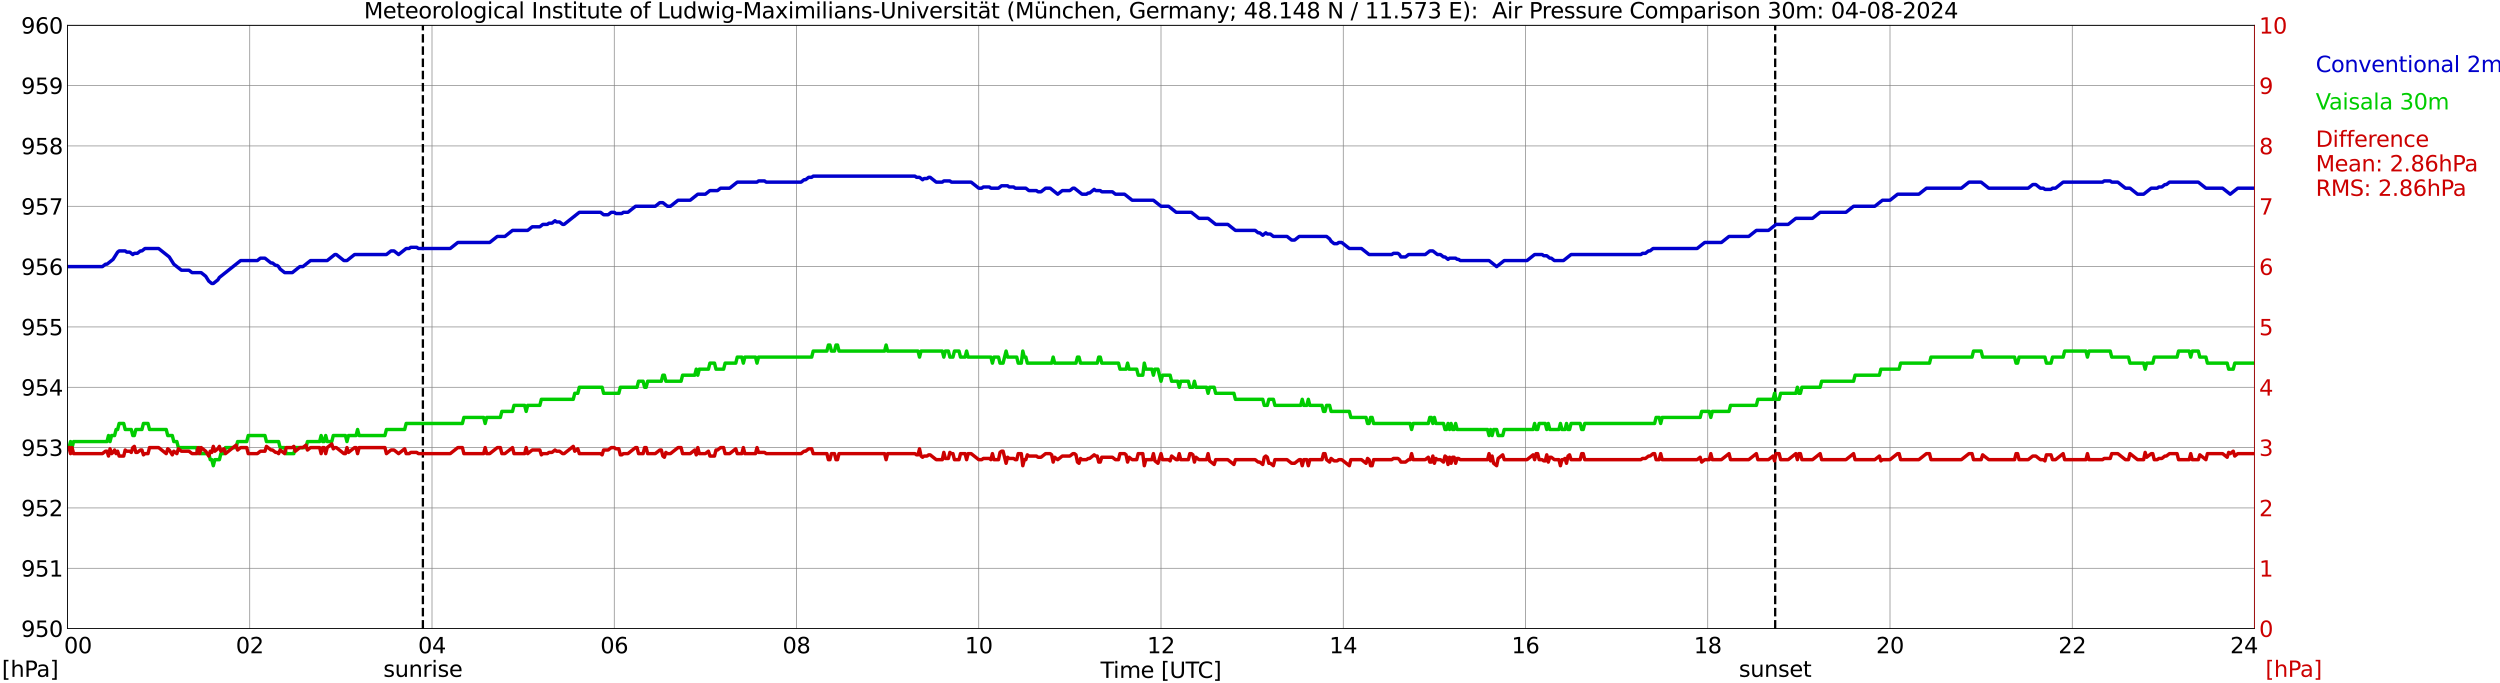 <?xml version="1.0" encoding="utf-8" standalone="no"?>
<!DOCTYPE svg PUBLIC "-//W3C//DTD SVG 1.1//EN"
  "http://www.w3.org/Graphics/SVG/1.1/DTD/svg11.dtd">
<svg xmlns:xlink="http://www.w3.org/1999/xlink" width="1085.4pt" height="296.64pt" viewBox="0 0 1085.4 296.64" xmlns="http://www.w3.org/2000/svg" version="1.1">
 <defs>
  <style type="text/css">*{stroke-linejoin: round; stroke-linecap: butt}</style>
 </defs>
 <g id="figure_1">
  <g id="patch_1">
   <path d="M 0 296.64 
L 1085.4 296.64 
L 1085.4 0 
L 0 0 
z
" style="fill: #ffffff"/>
  </g>
  <g id="axes_1">
   <g id="patch_2">
    <path d="M 29.306 272.909 
L 978.814 272.909 
L 978.814 10.976 
L 29.306 10.976 
z
" style="fill: #ffffff"/>
   </g>
   <g id="patch_3">
    <path d="M 978.814 272.909 
L 978.814 272.909 
L 978.814 10.976 
L 978.814 10.976 
z
" clip-path="url(#pa1777b259a)" style="fill: #d3d3d3; opacity: 0.25; stroke: #d3d3d3; stroke-linejoin: miter"/>
   </g>
   <g id="matplotlib.axis_1">
    <g id="xtick_1">
     <g id="line2d_1">
      <path d="M 29.306 272.909 
L 29.306 10.976 
" clip-path="url(#pa1777b259a)" style="fill: none; stroke: #808080; stroke-width: 0.3; stroke-linecap: square"/>
     </g>
     <g id="line2d_2"/>
     <g id="text_1">
      <!--    00 -->
      <g transform="translate(18.733 283.627) scale(0.095 -0.095)">
       <defs>
        <path id="DejaVuSans-20" transform="scale(0.016)"/>
        <path id="DejaVuSans-30" d="M 2034 4250 
Q 1547 4250 1301 3770 
Q 1056 3291 1056 2328 
Q 1056 1369 1301 889 
Q 1547 409 2034 409 
Q 2525 409 2770 889 
Q 3016 1369 3016 2328 
Q 3016 3291 2770 3770 
Q 2525 4250 2034 4250 
z
M 2034 4750 
Q 2819 4750 3233 4129 
Q 3647 3509 3647 2328 
Q 3647 1150 3233 529 
Q 2819 -91 2034 -91 
Q 1250 -91 836 529 
Q 422 1150 422 2328 
Q 422 3509 836 4129 
Q 1250 4750 2034 4750 
z
" transform="scale(0.016)"/>
       </defs>
       <use xlink:href="#DejaVuSans-20"/>
       <use xlink:href="#DejaVuSans-20" transform="translate(31.787 0)"/>
       <use xlink:href="#DejaVuSans-20" transform="translate(63.574 0)"/>
       <use xlink:href="#DejaVuSans-30" transform="translate(95.361 0)"/>
       <use xlink:href="#DejaVuSans-30" transform="translate(158.984 0)"/>
      </g>
     </g>
    </g>
    <g id="xtick_2">
     <g id="line2d_3">
      <path d="M 108.431 272.909 
L 108.431 10.976 
" clip-path="url(#pa1777b259a)" style="fill: none; stroke: #808080; stroke-width: 0.3; stroke-linecap: square"/>
     </g>
     <g id="line2d_4"/>
     <g id="text_2">
      <!-- 02 -->
      <g transform="translate(102.387 283.627) scale(0.095 -0.095)">
       <defs>
        <path id="DejaVuSans-32" d="M 1228 531 
L 3431 531 
L 3431 0 
L 469 0 
L 469 531 
Q 828 903 1448 1529 
Q 2069 2156 2228 2338 
Q 2531 2678 2651 2914 
Q 2772 3150 2772 3378 
Q 2772 3750 2511 3984 
Q 2250 4219 1831 4219 
Q 1534 4219 1204 4116 
Q 875 4013 500 3803 
L 500 4441 
Q 881 4594 1212 4672 
Q 1544 4750 1819 4750 
Q 2544 4750 2975 4387 
Q 3406 4025 3406 3419 
Q 3406 3131 3298 2873 
Q 3191 2616 2906 2266 
Q 2828 2175 2409 1742 
Q 1991 1309 1228 531 
z
" transform="scale(0.016)"/>
       </defs>
       <use xlink:href="#DejaVuSans-30"/>
       <use xlink:href="#DejaVuSans-32" transform="translate(63.623 0)"/>
      </g>
     </g>
    </g>
    <g id="xtick_3">
     <g id="line2d_5">
      <path d="M 187.557 272.909 
L 187.557 10.976 
" clip-path="url(#pa1777b259a)" style="fill: none; stroke: #808080; stroke-width: 0.3; stroke-linecap: square"/>
     </g>
     <g id="line2d_6"/>
     <g id="text_3">
      <!-- 04 -->
      <g transform="translate(181.513 283.627) scale(0.095 -0.095)">
       <defs>
        <path id="DejaVuSans-34" d="M 2419 4116 
L 825 1625 
L 2419 1625 
L 2419 4116 
z
M 2253 4666 
L 3047 4666 
L 3047 1625 
L 3713 1625 
L 3713 1100 
L 3047 1100 
L 3047 0 
L 2419 0 
L 2419 1100 
L 313 1100 
L 313 1709 
L 2253 4666 
z
" transform="scale(0.016)"/>
       </defs>
       <use xlink:href="#DejaVuSans-30"/>
       <use xlink:href="#DejaVuSans-34" transform="translate(63.623 0)"/>
      </g>
     </g>
    </g>
    <g id="xtick_4">
     <g id="line2d_7">
      <path d="M 266.683 272.909 
L 266.683 10.976 
" clip-path="url(#pa1777b259a)" style="fill: none; stroke: #808080; stroke-width: 0.3; stroke-linecap: square"/>
     </g>
     <g id="line2d_8"/>
     <g id="text_4">
      <!-- 06 -->
      <g transform="translate(260.638 283.627) scale(0.095 -0.095)">
       <defs>
        <path id="DejaVuSans-36" d="M 2113 2584 
Q 1688 2584 1439 2293 
Q 1191 2003 1191 1497 
Q 1191 994 1439 701 
Q 1688 409 2113 409 
Q 2538 409 2786 701 
Q 3034 994 3034 1497 
Q 3034 2003 2786 2293 
Q 2538 2584 2113 2584 
z
M 3366 4563 
L 3366 3988 
Q 3128 4100 2886 4159 
Q 2644 4219 2406 4219 
Q 1781 4219 1451 3797 
Q 1122 3375 1075 2522 
Q 1259 2794 1537 2939 
Q 1816 3084 2150 3084 
Q 2853 3084 3261 2657 
Q 3669 2231 3669 1497 
Q 3669 778 3244 343 
Q 2819 -91 2113 -91 
Q 1303 -91 875 529 
Q 447 1150 447 2328 
Q 447 3434 972 4092 
Q 1497 4750 2381 4750 
Q 2619 4750 2861 4703 
Q 3103 4656 3366 4563 
z
" transform="scale(0.016)"/>
       </defs>
       <use xlink:href="#DejaVuSans-30"/>
       <use xlink:href="#DejaVuSans-36" transform="translate(63.623 0)"/>
      </g>
     </g>
    </g>
    <g id="xtick_5">
     <g id="line2d_9">
      <path d="M 345.808 272.909 
L 345.808 10.976 
" clip-path="url(#pa1777b259a)" style="fill: none; stroke: #808080; stroke-width: 0.3; stroke-linecap: square"/>
     </g>
     <g id="line2d_10"/>
     <g id="text_5">
      <!-- 08 -->
      <g transform="translate(339.764 283.627) scale(0.095 -0.095)">
       <defs>
        <path id="DejaVuSans-38" d="M 2034 2216 
Q 1584 2216 1326 1975 
Q 1069 1734 1069 1313 
Q 1069 891 1326 650 
Q 1584 409 2034 409 
Q 2484 409 2743 651 
Q 3003 894 3003 1313 
Q 3003 1734 2745 1975 
Q 2488 2216 2034 2216 
z
M 1403 2484 
Q 997 2584 770 2862 
Q 544 3141 544 3541 
Q 544 4100 942 4425 
Q 1341 4750 2034 4750 
Q 2731 4750 3128 4425 
Q 3525 4100 3525 3541 
Q 3525 3141 3298 2862 
Q 3072 2584 2669 2484 
Q 3125 2378 3379 2068 
Q 3634 1759 3634 1313 
Q 3634 634 3220 271 
Q 2806 -91 2034 -91 
Q 1263 -91 848 271 
Q 434 634 434 1313 
Q 434 1759 690 2068 
Q 947 2378 1403 2484 
z
M 1172 3481 
Q 1172 3119 1398 2916 
Q 1625 2713 2034 2713 
Q 2441 2713 2670 2916 
Q 2900 3119 2900 3481 
Q 2900 3844 2670 4047 
Q 2441 4250 2034 4250 
Q 1625 4250 1398 4047 
Q 1172 3844 1172 3481 
z
" transform="scale(0.016)"/>
       </defs>
       <use xlink:href="#DejaVuSans-30"/>
       <use xlink:href="#DejaVuSans-38" transform="translate(63.623 0)"/>
      </g>
     </g>
    </g>
    <g id="xtick_6">
     <g id="line2d_11">
      <path d="M 424.934 272.909 
L 424.934 10.976 
" clip-path="url(#pa1777b259a)" style="fill: none; stroke: #808080; stroke-width: 0.3; stroke-linecap: square"/>
     </g>
     <g id="line2d_12"/>
     <g id="text_6">
      <!-- 10 -->
      <g transform="translate(418.89 283.627) scale(0.095 -0.095)">
       <defs>
        <path id="DejaVuSans-31" d="M 794 531 
L 1825 531 
L 1825 4091 
L 703 3866 
L 703 4441 
L 1819 4666 
L 2450 4666 
L 2450 531 
L 3481 531 
L 3481 0 
L 794 0 
L 794 531 
z
" transform="scale(0.016)"/>
       </defs>
       <use xlink:href="#DejaVuSans-31"/>
       <use xlink:href="#DejaVuSans-30" transform="translate(63.623 0)"/>
      </g>
     </g>
    </g>
    <g id="xtick_7">
     <g id="line2d_13">
      <path d="M 504.06 272.909 
L 504.06 10.976 
" clip-path="url(#pa1777b259a)" style="fill: none; stroke: #808080; stroke-width: 0.3; stroke-linecap: square"/>
     </g>
     <g id="line2d_14"/>
     <g id="text_7">
      <!-- 12 -->
      <g transform="translate(498.015 283.627) scale(0.095 -0.095)">
       <use xlink:href="#DejaVuSans-31"/>
       <use xlink:href="#DejaVuSans-32" transform="translate(63.623 0)"/>
      </g>
     </g>
    </g>
    <g id="xtick_8">
     <g id="line2d_15">
      <path d="M 583.185 272.909 
L 583.185 10.976 
" clip-path="url(#pa1777b259a)" style="fill: none; stroke: #808080; stroke-width: 0.3; stroke-linecap: square"/>
     </g>
     <g id="line2d_16"/>
     <g id="text_8">
      <!-- 14 -->
      <g transform="translate(577.141 283.627) scale(0.095 -0.095)">
       <use xlink:href="#DejaVuSans-31"/>
       <use xlink:href="#DejaVuSans-34" transform="translate(63.623 0)"/>
      </g>
     </g>
    </g>
    <g id="xtick_9">
     <g id="line2d_17">
      <path d="M 662.311 272.909 
L 662.311 10.976 
" clip-path="url(#pa1777b259a)" style="fill: none; stroke: #808080; stroke-width: 0.3; stroke-linecap: square"/>
     </g>
     <g id="line2d_18"/>
     <g id="text_9">
      <!-- 16 -->
      <g transform="translate(656.267 283.627) scale(0.095 -0.095)">
       <use xlink:href="#DejaVuSans-31"/>
       <use xlink:href="#DejaVuSans-36" transform="translate(63.623 0)"/>
      </g>
     </g>
    </g>
    <g id="xtick_10">
     <g id="line2d_19">
      <path d="M 741.437 272.909 
L 741.437 10.976 
" clip-path="url(#pa1777b259a)" style="fill: none; stroke: #808080; stroke-width: 0.3; stroke-linecap: square"/>
     </g>
     <g id="line2d_20"/>
     <g id="text_10">
      <!-- 18 -->
      <g transform="translate(735.392 283.627) scale(0.095 -0.095)">
       <use xlink:href="#DejaVuSans-31"/>
       <use xlink:href="#DejaVuSans-38" transform="translate(63.623 0)"/>
      </g>
     </g>
    </g>
    <g id="xtick_11">
     <g id="line2d_21">
      <path d="M 820.562 272.909 
L 820.562 10.976 
" clip-path="url(#pa1777b259a)" style="fill: none; stroke: #808080; stroke-width: 0.3; stroke-linecap: square"/>
     </g>
     <g id="line2d_22"/>
     <g id="text_11">
      <!-- 20 -->
      <g transform="translate(814.518 283.627) scale(0.095 -0.095)">
       <use xlink:href="#DejaVuSans-32"/>
       <use xlink:href="#DejaVuSans-30" transform="translate(63.623 0)"/>
      </g>
     </g>
    </g>
    <g id="xtick_12">
     <g id="line2d_23">
      <path d="M 899.688 272.909 
L 899.688 10.976 
" clip-path="url(#pa1777b259a)" style="fill: none; stroke: #808080; stroke-width: 0.3; stroke-linecap: square"/>
     </g>
     <g id="line2d_24"/>
     <g id="text_12">
      <!-- 22 -->
      <g transform="translate(893.644 283.627) scale(0.095 -0.095)">
       <use xlink:href="#DejaVuSans-32"/>
       <use xlink:href="#DejaVuSans-32" transform="translate(63.623 0)"/>
      </g>
     </g>
    </g>
    <g id="xtick_13">
     <g id="line2d_25">
      <path d="M 978.814 272.909 
L 978.814 10.976 
" clip-path="url(#pa1777b259a)" style="fill: none; stroke: #808080; stroke-width: 0.3; stroke-linecap: square"/>
     </g>
     <g id="line2d_26"/>
     <g id="text_13">
      <!-- 24    -->
      <g transform="translate(968.241 283.627) scale(0.095 -0.095)">
       <use xlink:href="#DejaVuSans-32"/>
       <use xlink:href="#DejaVuSans-34" transform="translate(63.623 0)"/>
       <use xlink:href="#DejaVuSans-20" transform="translate(127.246 0)"/>
       <use xlink:href="#DejaVuSans-20" transform="translate(159.033 0)"/>
       <use xlink:href="#DejaVuSans-20" transform="translate(190.82 0)"/>
      </g>
     </g>
    </g>
    <g id="text_14">
     <!-- Time [UTC] -->
     <g transform="translate(477.806 294.322) scale(0.095 -0.095)">
      <defs>
       <path id="DejaVuSans-54" d="M -19 4666 
L 3928 4666 
L 3928 4134 
L 2272 4134 
L 2272 0 
L 1638 0 
L 1638 4134 
L -19 4134 
L -19 4666 
z
" transform="scale(0.016)"/>
       <path id="DejaVuSans-69" d="M 603 3500 
L 1178 3500 
L 1178 0 
L 603 0 
L 603 3500 
z
M 603 4863 
L 1178 4863 
L 1178 4134 
L 603 4134 
L 603 4863 
z
" transform="scale(0.016)"/>
       <path id="DejaVuSans-6d" d="M 3328 2828 
Q 3544 3216 3844 3400 
Q 4144 3584 4550 3584 
Q 5097 3584 5394 3201 
Q 5691 2819 5691 2113 
L 5691 0 
L 5113 0 
L 5113 2094 
Q 5113 2597 4934 2840 
Q 4756 3084 4391 3084 
Q 3944 3084 3684 2787 
Q 3425 2491 3425 1978 
L 3425 0 
L 2847 0 
L 2847 2094 
Q 2847 2600 2669 2842 
Q 2491 3084 2119 3084 
Q 1678 3084 1418 2786 
Q 1159 2488 1159 1978 
L 1159 0 
L 581 0 
L 581 3500 
L 1159 3500 
L 1159 2956 
Q 1356 3278 1631 3431 
Q 1906 3584 2284 3584 
Q 2666 3584 2933 3390 
Q 3200 3197 3328 2828 
z
" transform="scale(0.016)"/>
       <path id="DejaVuSans-65" d="M 3597 1894 
L 3597 1613 
L 953 1613 
Q 991 1019 1311 708 
Q 1631 397 2203 397 
Q 2534 397 2845 478 
Q 3156 559 3463 722 
L 3463 178 
Q 3153 47 2828 -22 
Q 2503 -91 2169 -91 
Q 1331 -91 842 396 
Q 353 884 353 1716 
Q 353 2575 817 3079 
Q 1281 3584 2069 3584 
Q 2775 3584 3186 3129 
Q 3597 2675 3597 1894 
z
M 3022 2063 
Q 3016 2534 2758 2815 
Q 2500 3097 2075 3097 
Q 1594 3097 1305 2825 
Q 1016 2553 972 2059 
L 3022 2063 
z
" transform="scale(0.016)"/>
       <path id="DejaVuSans-5b" d="M 550 4863 
L 1875 4863 
L 1875 4416 
L 1125 4416 
L 1125 -397 
L 1875 -397 
L 1875 -844 
L 550 -844 
L 550 4863 
z
" transform="scale(0.016)"/>
       <path id="DejaVuSans-55" d="M 556 4666 
L 1191 4666 
L 1191 1831 
Q 1191 1081 1462 751 
Q 1734 422 2344 422 
Q 2950 422 3222 751 
Q 3494 1081 3494 1831 
L 3494 4666 
L 4128 4666 
L 4128 1753 
Q 4128 841 3676 375 
Q 3225 -91 2344 -91 
Q 1459 -91 1007 375 
Q 556 841 556 1753 
L 556 4666 
z
" transform="scale(0.016)"/>
       <path id="DejaVuSans-43" d="M 4122 4306 
L 4122 3641 
Q 3803 3938 3442 4084 
Q 3081 4231 2675 4231 
Q 1875 4231 1450 3742 
Q 1025 3253 1025 2328 
Q 1025 1406 1450 917 
Q 1875 428 2675 428 
Q 3081 428 3442 575 
Q 3803 722 4122 1019 
L 4122 359 
Q 3791 134 3420 21 
Q 3050 -91 2638 -91 
Q 1578 -91 968 557 
Q 359 1206 359 2328 
Q 359 3453 968 4101 
Q 1578 4750 2638 4750 
Q 3056 4750 3426 4639 
Q 3797 4528 4122 4306 
z
" transform="scale(0.016)"/>
       <path id="DejaVuSans-5d" d="M 1947 4863 
L 1947 -844 
L 622 -844 
L 622 -397 
L 1369 -397 
L 1369 4416 
L 622 4416 
L 622 4863 
L 1947 4863 
z
" transform="scale(0.016)"/>
      </defs>
      <use xlink:href="#DejaVuSans-54"/>
      <use xlink:href="#DejaVuSans-69" transform="translate(57.959 0)"/>
      <use xlink:href="#DejaVuSans-6d" transform="translate(85.742 0)"/>
      <use xlink:href="#DejaVuSans-65" transform="translate(183.154 0)"/>
      <use xlink:href="#DejaVuSans-20" transform="translate(244.678 0)"/>
      <use xlink:href="#DejaVuSans-5b" transform="translate(276.465 0)"/>
      <use xlink:href="#DejaVuSans-55" transform="translate(315.479 0)"/>
      <use xlink:href="#DejaVuSans-54" transform="translate(388.672 0)"/>
      <use xlink:href="#DejaVuSans-43" transform="translate(443.881 0)"/>
      <use xlink:href="#DejaVuSans-5d" transform="translate(513.705 0)"/>
     </g>
    </g>
   </g>
   <g id="matplotlib.axis_2">
    <g id="ytick_1">
     <g id="line2d_27">
      <path d="M 29.306 272.909 
L 978.814 272.909 
" clip-path="url(#pa1777b259a)" style="fill: none; stroke: #808080; stroke-width: 0.3; stroke-linecap: square"/>
     </g>
     <g id="line2d_28"/>
     <g id="text_15">
      <!-- 950 -->
      <g transform="translate(9.173 276.518) scale(0.095 -0.095)">
       <defs>
        <path id="DejaVuSans-39" d="M 703 97 
L 703 672 
Q 941 559 1184 500 
Q 1428 441 1663 441 
Q 2288 441 2617 861 
Q 2947 1281 2994 2138 
Q 2813 1869 2534 1725 
Q 2256 1581 1919 1581 
Q 1219 1581 811 2004 
Q 403 2428 403 3163 
Q 403 3881 828 4315 
Q 1253 4750 1959 4750 
Q 2769 4750 3195 4129 
Q 3622 3509 3622 2328 
Q 3622 1225 3098 567 
Q 2575 -91 1691 -91 
Q 1453 -91 1209 -44 
Q 966 3 703 97 
z
M 1959 2075 
Q 2384 2075 2632 2365 
Q 2881 2656 2881 3163 
Q 2881 3666 2632 3958 
Q 2384 4250 1959 4250 
Q 1534 4250 1286 3958 
Q 1038 3666 1038 3163 
Q 1038 2656 1286 2365 
Q 1534 2075 1959 2075 
z
" transform="scale(0.016)"/>
        <path id="DejaVuSans-35" d="M 691 4666 
L 3169 4666 
L 3169 4134 
L 1269 4134 
L 1269 2991 
Q 1406 3038 1543 3061 
Q 1681 3084 1819 3084 
Q 2600 3084 3056 2656 
Q 3513 2228 3513 1497 
Q 3513 744 3044 326 
Q 2575 -91 1722 -91 
Q 1428 -91 1123 -41 
Q 819 9 494 109 
L 494 744 
Q 775 591 1075 516 
Q 1375 441 1709 441 
Q 2250 441 2565 725 
Q 2881 1009 2881 1497 
Q 2881 1984 2565 2268 
Q 2250 2553 1709 2553 
Q 1456 2553 1204 2497 
Q 953 2441 691 2322 
L 691 4666 
z
" transform="scale(0.016)"/>
       </defs>
       <use xlink:href="#DejaVuSans-39"/>
       <use xlink:href="#DejaVuSans-35" transform="translate(63.623 0)"/>
       <use xlink:href="#DejaVuSans-30" transform="translate(127.246 0)"/>
      </g>
     </g>
    </g>
    <g id="ytick_2">
     <g id="line2d_29">
      <path d="M 29.306 246.715 
L 978.814 246.715 
" clip-path="url(#pa1777b259a)" style="fill: none; stroke: #808080; stroke-width: 0.3; stroke-linecap: square"/>
     </g>
     <g id="line2d_30"/>
     <g id="text_16">
      <!-- 951 -->
      <g transform="translate(9.173 250.325) scale(0.095 -0.095)">
       <use xlink:href="#DejaVuSans-39"/>
       <use xlink:href="#DejaVuSans-35" transform="translate(63.623 0)"/>
       <use xlink:href="#DejaVuSans-31" transform="translate(127.246 0)"/>
      </g>
     </g>
    </g>
    <g id="ytick_3">
     <g id="line2d_31">
      <path d="M 29.306 220.522 
L 978.814 220.522 
" clip-path="url(#pa1777b259a)" style="fill: none; stroke: #808080; stroke-width: 0.3; stroke-linecap: square"/>
     </g>
     <g id="line2d_32"/>
     <g id="text_17">
      <!-- 952 -->
      <g transform="translate(9.173 224.131) scale(0.095 -0.095)">
       <use xlink:href="#DejaVuSans-39"/>
       <use xlink:href="#DejaVuSans-35" transform="translate(63.623 0)"/>
       <use xlink:href="#DejaVuSans-32" transform="translate(127.246 0)"/>
      </g>
     </g>
    </g>
    <g id="ytick_4">
     <g id="line2d_33">
      <path d="M 29.306 194.329 
L 978.814 194.329 
" clip-path="url(#pa1777b259a)" style="fill: none; stroke: #808080; stroke-width: 0.3; stroke-linecap: square"/>
     </g>
     <g id="line2d_34"/>
     <g id="text_18">
      <!-- 953 -->
      <g transform="translate(9.173 197.938) scale(0.095 -0.095)">
       <defs>
        <path id="DejaVuSans-33" d="M 2597 2516 
Q 3050 2419 3304 2112 
Q 3559 1806 3559 1356 
Q 3559 666 3084 287 
Q 2609 -91 1734 -91 
Q 1441 -91 1130 -33 
Q 819 25 488 141 
L 488 750 
Q 750 597 1062 519 
Q 1375 441 1716 441 
Q 2309 441 2620 675 
Q 2931 909 2931 1356 
Q 2931 1769 2642 2001 
Q 2353 2234 1838 2234 
L 1294 2234 
L 1294 2753 
L 1863 2753 
Q 2328 2753 2575 2939 
Q 2822 3125 2822 3475 
Q 2822 3834 2567 4026 
Q 2313 4219 1838 4219 
Q 1578 4219 1281 4162 
Q 984 4106 628 3988 
L 628 4550 
Q 988 4650 1302 4700 
Q 1616 4750 1894 4750 
Q 2613 4750 3031 4423 
Q 3450 4097 3450 3541 
Q 3450 3153 3228 2886 
Q 3006 2619 2597 2516 
z
" transform="scale(0.016)"/>
       </defs>
       <use xlink:href="#DejaVuSans-39"/>
       <use xlink:href="#DejaVuSans-35" transform="translate(63.623 0)"/>
       <use xlink:href="#DejaVuSans-33" transform="translate(127.246 0)"/>
      </g>
     </g>
    </g>
    <g id="ytick_5">
     <g id="line2d_35">
      <path d="M 29.306 168.136 
L 978.814 168.136 
" clip-path="url(#pa1777b259a)" style="fill: none; stroke: #808080; stroke-width: 0.3; stroke-linecap: square"/>
     </g>
     <g id="line2d_36"/>
     <g id="text_19">
      <!-- 954 -->
      <g transform="translate(9.173 171.745) scale(0.095 -0.095)">
       <use xlink:href="#DejaVuSans-39"/>
       <use xlink:href="#DejaVuSans-35" transform="translate(63.623 0)"/>
       <use xlink:href="#DejaVuSans-34" transform="translate(127.246 0)"/>
      </g>
     </g>
    </g>
    <g id="ytick_6">
     <g id="line2d_37">
      <path d="M 29.306 141.942 
L 978.814 141.942 
" clip-path="url(#pa1777b259a)" style="fill: none; stroke: #808080; stroke-width: 0.3; stroke-linecap: square"/>
     </g>
     <g id="line2d_38"/>
     <g id="text_20">
      <!-- 955 -->
      <g transform="translate(9.173 145.551) scale(0.095 -0.095)">
       <use xlink:href="#DejaVuSans-39"/>
       <use xlink:href="#DejaVuSans-35" transform="translate(63.623 0)"/>
       <use xlink:href="#DejaVuSans-35" transform="translate(127.246 0)"/>
      </g>
     </g>
    </g>
    <g id="ytick_7">
     <g id="line2d_39">
      <path d="M 29.306 115.749 
L 978.814 115.749 
" clip-path="url(#pa1777b259a)" style="fill: none; stroke: #808080; stroke-width: 0.3; stroke-linecap: square"/>
     </g>
     <g id="line2d_40"/>
     <g id="text_21">
      <!-- 956 -->
      <g transform="translate(9.173 119.358) scale(0.095 -0.095)">
       <use xlink:href="#DejaVuSans-39"/>
       <use xlink:href="#DejaVuSans-35" transform="translate(63.623 0)"/>
       <use xlink:href="#DejaVuSans-36" transform="translate(127.246 0)"/>
      </g>
     </g>
    </g>
    <g id="ytick_8">
     <g id="line2d_41">
      <path d="M 29.306 89.556 
L 978.814 89.556 
" clip-path="url(#pa1777b259a)" style="fill: none; stroke: #808080; stroke-width: 0.3; stroke-linecap: square"/>
     </g>
     <g id="line2d_42"/>
     <g id="text_22">
      <!-- 957 -->
      <g transform="translate(9.173 93.165) scale(0.095 -0.095)">
       <defs>
        <path id="DejaVuSans-37" d="M 525 4666 
L 3525 4666 
L 3525 4397 
L 1831 0 
L 1172 0 
L 2766 4134 
L 525 4134 
L 525 4666 
z
" transform="scale(0.016)"/>
       </defs>
       <use xlink:href="#DejaVuSans-39"/>
       <use xlink:href="#DejaVuSans-35" transform="translate(63.623 0)"/>
       <use xlink:href="#DejaVuSans-37" transform="translate(127.246 0)"/>
      </g>
     </g>
    </g>
    <g id="ytick_9">
     <g id="line2d_43">
      <path d="M 29.306 63.362 
L 978.814 63.362 
" clip-path="url(#pa1777b259a)" style="fill: none; stroke: #808080; stroke-width: 0.3; stroke-linecap: square"/>
     </g>
     <g id="line2d_44"/>
     <g id="text_23">
      <!-- 958 -->
      <g transform="translate(9.173 66.972) scale(0.095 -0.095)">
       <use xlink:href="#DejaVuSans-39"/>
       <use xlink:href="#DejaVuSans-35" transform="translate(63.623 0)"/>
       <use xlink:href="#DejaVuSans-38" transform="translate(127.246 0)"/>
      </g>
     </g>
    </g>
    <g id="ytick_10">
     <g id="line2d_45">
      <path d="M 29.306 37.169 
L 978.814 37.169 
" clip-path="url(#pa1777b259a)" style="fill: none; stroke: #808080; stroke-width: 0.3; stroke-linecap: square"/>
     </g>
     <g id="line2d_46"/>
     <g id="text_24">
      <!-- 959 -->
      <g transform="translate(9.173 40.778) scale(0.095 -0.095)">
       <use xlink:href="#DejaVuSans-39"/>
       <use xlink:href="#DejaVuSans-35" transform="translate(63.623 0)"/>
       <use xlink:href="#DejaVuSans-39" transform="translate(127.246 0)"/>
      </g>
     </g>
    </g>
    <g id="ytick_11">
     <g id="line2d_47">
      <path d="M 29.306 10.976 
L 978.814 10.976 
" clip-path="url(#pa1777b259a)" style="fill: none; stroke: #808080; stroke-width: 0.3; stroke-linecap: square"/>
     </g>
     <g id="line2d_48"/>
     <g id="text_25">
      <!-- 960 -->
      <g transform="translate(9.173 14.585) scale(0.095 -0.095)">
       <use xlink:href="#DejaVuSans-39"/>
       <use xlink:href="#DejaVuSans-36" transform="translate(63.623 0)"/>
       <use xlink:href="#DejaVuSans-30" transform="translate(127.246 0)"/>
      </g>
     </g>
    </g>
   </g>
   <g id="line2d_49">
    <path d="M 183.601 272.909 
L 183.601 10.976 
" clip-path="url(#pa1777b259a)" style="fill: none; stroke-dasharray: 3.7,1.6; stroke-dashoffset: 0; stroke: #000000"/>
   </g>
   <g id="line2d_50">
    <path d="M 770.713 272.909 
L 770.713 10.976 
" clip-path="url(#pa1777b259a)" style="fill: none; stroke-dasharray: 3.7,1.6; stroke-dashoffset: 0; stroke: #000000"/>
   </g>
   <g id="line2d_51">
    <path d="M 29.306 115.749 
L 44.472 115.749 
L 45.79 114.701 
L 46.45 114.701 
L 49.087 112.606 
L 51.065 109.463 
L 51.725 108.939 
L 54.362 108.939 
L 55.022 109.463 
L 56.34 109.463 
L 57.659 110.51 
L 58.319 109.986 
L 59.637 109.986 
L 60.956 108.939 
L 61.615 108.939 
L 62.934 107.891 
L 68.869 107.891 
L 73.484 111.558 
L 75.462 114.701 
L 78.759 117.321 
L 82.056 117.321 
L 83.375 118.368 
L 87.331 118.368 
L 89.309 119.94 
L 90.628 122.035 
L 91.947 123.083 
L 92.606 123.083 
L 94.584 121.511 
L 95.244 120.464 
L 104.475 113.13 
L 111.728 113.13 
L 113.047 112.082 
L 115.025 112.082 
L 117.663 114.177 
L 118.322 114.177 
L 119.641 115.225 
L 120.3 115.225 
L 120.96 115.749 
L 121.619 116.797 
L 123.597 118.368 
L 126.894 118.368 
L 130.191 115.749 
L 131.51 115.749 
L 134.807 113.13 
L 142.06 113.13 
L 145.357 110.51 
L 146.016 110.51 
L 149.313 113.13 
L 150.632 113.13 
L 153.929 110.51 
L 167.776 110.51 
L 169.754 108.939 
L 171.073 108.939 
L 173.051 110.51 
L 176.348 107.891 
L 177.666 107.891 
L 178.326 107.367 
L 180.963 107.367 
L 181.623 107.891 
L 195.47 107.891 
L 198.767 105.272 
L 212.614 105.272 
L 215.91 102.652 
L 219.207 102.652 
L 222.504 100.033 
L 229.098 100.033 
L 231.076 98.461 
L 234.373 98.461 
L 235.692 97.414 
L 237.67 97.414 
L 238.329 96.89 
L 239.648 96.89 
L 240.967 95.842 
L 241.626 96.366 
L 242.945 96.366 
L 244.264 97.414 
L 244.923 97.414 
L 251.517 92.175 
L 260.748 92.175 
L 262.067 93.223 
L 264.045 93.223 
L 265.364 92.175 
L 266.683 92.175 
L 267.342 92.699 
L 269.98 92.699 
L 270.639 92.175 
L 272.617 92.175 
L 275.914 89.556 
L 284.486 89.556 
L 286.464 87.984 
L 287.783 87.984 
L 289.761 89.556 
L 291.08 89.556 
L 294.377 86.936 
L 299.652 86.936 
L 302.949 84.317 
L 306.246 84.317 
L 308.224 82.745 
L 311.521 82.745 
L 312.839 81.698 
L 316.796 81.698 
L 320.093 79.078 
L 328.665 79.078 
L 329.324 78.554 
L 331.961 78.554 
L 332.621 79.078 
L 347.787 79.078 
L 349.105 78.031 
L 349.765 78.031 
L 351.083 76.983 
L 352.402 76.983 
L 353.062 76.459 
L 397.24 76.459 
L 397.899 76.983 
L 399.218 76.983 
L 400.537 78.031 
L 401.196 77.507 
L 402.515 77.507 
L 403.175 76.983 
L 403.834 76.983 
L 406.471 79.078 
L 409.109 79.078 
L 409.768 78.554 
L 412.406 78.554 
L 413.065 79.078 
L 421.637 79.078 
L 424.934 81.698 
L 426.253 81.698 
L 426.912 81.174 
L 429.55 81.174 
L 430.209 81.698 
L 433.506 81.698 
L 434.825 80.65 
L 437.462 80.65 
L 438.122 81.174 
L 440.1 81.174 
L 440.759 81.698 
L 445.375 81.698 
L 446.694 82.745 
L 449.991 82.745 
L 450.65 83.269 
L 451.969 83.269 
L 453.947 81.698 
L 455.925 81.698 
L 459.222 84.317 
L 461.2 82.745 
L 464.497 82.745 
L 465.816 81.698 
L 466.475 81.698 
L 469.772 84.317 
L 471.75 84.317 
L 472.409 83.793 
L 473.069 83.793 
L 475.047 82.221 
L 475.706 82.745 
L 477.685 82.745 
L 478.344 83.269 
L 482.96 83.269 
L 484.278 84.317 
L 488.235 84.317 
L 491.532 86.936 
L 500.763 86.936 
L 504.06 89.556 
L 507.357 89.556 
L 510.654 92.175 
L 517.247 92.175 
L 520.544 94.794 
L 524.501 94.794 
L 527.797 97.414 
L 533.073 97.414 
L 536.369 100.033 
L 544.941 100.033 
L 546.26 101.081 
L 546.919 101.081 
L 548.238 102.128 
L 549.557 101.081 
L 550.216 101.605 
L 551.535 101.605 
L 552.854 102.652 
L 558.788 102.652 
L 560.766 104.224 
L 562.085 104.224 
L 564.063 102.652 
L 575.932 102.652 
L 577.251 103.7 
L 577.91 104.748 
L 579.229 105.795 
L 580.548 105.795 
L 581.207 105.272 
L 582.526 105.272 
L 585.823 107.891 
L 591.098 107.891 
L 594.395 110.51 
L 604.286 110.51 
L 604.945 109.986 
L 606.923 109.986 
L 607.582 110.51 
L 608.242 111.558 
L 610.22 111.558 
L 611.539 110.51 
L 618.792 110.51 
L 620.77 108.939 
L 622.089 108.939 
L 624.067 110.51 
L 625.386 110.51 
L 626.705 111.558 
L 627.364 111.558 
L 628.683 112.606 
L 629.342 112.082 
L 631.98 112.082 
L 632.639 112.606 
L 633.298 112.606 
L 633.958 113.13 
L 646.486 113.13 
L 649.783 115.749 
L 653.08 113.13 
L 662.97 113.13 
L 666.267 110.51 
L 669.564 110.51 
L 670.224 111.034 
L 671.542 111.034 
L 672.861 112.082 
L 673.521 112.082 
L 674.839 113.13 
L 678.796 113.13 
L 682.092 110.51 
L 712.424 110.51 
L 713.083 109.986 
L 714.402 109.986 
L 715.721 108.939 
L 716.38 108.939 
L 717.699 107.891 
L 736.821 107.891 
L 740.118 105.272 
L 747.371 105.272 
L 750.668 102.652 
L 759.24 102.652 
L 762.537 100.033 
L 767.812 100.033 
L 771.109 97.414 
L 776.384 97.414 
L 779.681 94.794 
L 786.934 94.794 
L 790.231 92.175 
L 801.44 92.175 
L 804.737 89.556 
L 813.969 89.556 
L 817.265 86.936 
L 820.562 86.936 
L 823.859 84.317 
L 833.091 84.317 
L 836.388 81.698 
L 851.553 81.698 
L 854.85 79.078 
L 860.125 79.078 
L 863.422 81.698 
L 880.566 81.698 
L 882.544 80.126 
L 883.863 80.126 
L 885.841 81.698 
L 887.16 81.698 
L 887.819 82.221 
L 890.457 82.221 
L 891.116 81.698 
L 892.435 81.698 
L 895.732 79.078 
L 912.876 79.078 
L 913.535 78.554 
L 916.173 78.554 
L 916.832 79.078 
L 919.469 79.078 
L 922.766 81.698 
L 924.745 81.698 
L 928.041 84.317 
L 930.679 84.317 
L 933.976 81.698 
L 936.613 81.698 
L 937.273 81.174 
L 938.592 81.174 
L 939.91 80.126 
L 940.57 80.126 
L 941.888 79.078 
L 954.417 79.078 
L 957.714 81.698 
L 964.967 81.698 
L 968.264 84.317 
L 971.561 81.698 
L 978.154 81.698 
L 978.154 81.698 
" clip-path="url(#pa1777b259a)" style="fill: none; stroke: #0000cc; stroke-width: 1.5; stroke-linecap: square"/>
   </g>
   <g id="line2d_52">
    <path d="M 29.965 194.329 
L 30.625 191.71 
L 31.284 194.329 
L 31.943 191.71 
L 46.45 191.71 
L 47.109 189.09 
L 47.768 191.71 
L 48.428 189.09 
L 49.747 189.09 
L 50.406 186.471 
L 51.065 186.471 
L 51.725 183.852 
L 53.703 183.852 
L 54.362 186.471 
L 57 186.471 
L 57.659 189.09 
L 58.319 189.09 
L 58.978 186.471 
L 61.615 186.471 
L 62.275 183.852 
L 64.253 183.852 
L 64.912 186.471 
L 72.166 186.471 
L 72.825 189.09 
L 74.803 189.09 
L 75.462 191.71 
L 76.781 191.71 
L 77.441 194.329 
L 85.353 194.329 
L 86.013 196.948 
L 86.672 194.329 
L 87.331 196.948 
L 90.628 196.948 
L 91.288 199.568 
L 91.947 199.568 
L 92.606 202.187 
L 93.266 199.568 
L 95.244 199.568 
L 95.903 196.948 
L 97.222 196.948 
L 97.881 194.329 
L 102.497 194.329 
L 103.156 191.71 
L 107.113 191.71 
L 107.772 189.09 
L 115.025 189.09 
L 115.685 191.71 
L 120.96 191.71 
L 121.619 194.329 
L 123.597 194.329 
L 124.257 196.948 
L 127.553 196.948 
L 128.213 194.329 
L 132.829 194.329 
L 133.488 191.71 
L 138.763 191.71 
L 139.422 189.09 
L 140.082 191.71 
L 140.741 191.71 
L 141.4 189.09 
L 142.06 191.71 
L 144.038 191.71 
L 144.697 189.09 
L 149.972 189.09 
L 150.632 191.71 
L 151.291 189.09 
L 154.588 189.09 
L 155.247 186.471 
L 155.907 189.09 
L 167.116 189.09 
L 167.776 186.471 
L 175.688 186.471 
L 176.348 183.852 
L 200.745 183.852 
L 201.404 181.232 
L 209.976 181.232 
L 210.635 183.852 
L 211.295 181.232 
L 217.229 181.232 
L 217.889 178.613 
L 222.504 178.613 
L 223.164 175.994 
L 227.779 175.994 
L 228.439 178.613 
L 229.098 175.994 
L 234.373 175.994 
L 235.033 173.374 
L 248.88 173.374 
L 249.539 170.755 
L 250.858 170.755 
L 251.517 168.136 
L 261.408 168.136 
L 262.067 170.755 
L 268.661 170.755 
L 269.32 168.136 
L 276.573 168.136 
L 277.233 165.516 
L 279.211 165.516 
L 279.87 168.136 
L 280.53 168.136 
L 281.189 165.516 
L 287.124 165.516 
L 287.783 162.897 
L 288.442 162.897 
L 289.102 165.516 
L 295.696 165.516 
L 296.355 162.897 
L 301.63 162.897 
L 302.289 160.278 
L 302.949 162.897 
L 303.608 160.278 
L 307.564 160.278 
L 308.224 157.658 
L 310.202 157.658 
L 310.861 160.278 
L 314.158 160.278 
L 314.818 157.658 
L 319.433 157.658 
L 320.093 155.039 
L 322.071 155.039 
L 322.73 157.658 
L 323.39 155.039 
L 328.005 155.039 
L 328.665 157.658 
L 329.324 155.039 
L 352.402 155.039 
L 353.062 152.42 
L 358.996 152.42 
L 359.655 149.8 
L 360.315 149.8 
L 360.974 152.42 
L 362.293 152.42 
L 362.952 149.8 
L 363.612 149.8 
L 364.271 152.42 
L 384.053 152.42 
L 384.712 149.8 
L 385.371 152.42 
L 398.559 152.42 
L 399.218 155.039 
L 399.878 152.42 
L 409.109 152.42 
L 409.768 155.039 
L 410.428 152.42 
L 411.746 152.42 
L 412.406 155.039 
L 413.725 155.039 
L 414.384 152.42 
L 416.362 152.42 
L 417.022 155.039 
L 419 155.039 
L 419.659 152.42 
L 420.318 155.039 
L 430.209 155.039 
L 430.869 157.658 
L 431.528 155.039 
L 433.506 155.039 
L 434.165 157.658 
L 435.484 157.658 
L 436.803 152.42 
L 437.462 155.039 
L 441.419 155.039 
L 442.078 157.658 
L 443.397 157.658 
L 444.056 152.42 
L 444.716 155.039 
L 445.375 155.039 
L 446.034 157.658 
L 456.584 157.658 
L 457.244 155.039 
L 457.903 157.658 
L 467.134 157.658 
L 467.794 155.039 
L 468.453 155.039 
L 469.113 157.658 
L 476.366 157.658 
L 477.025 155.039 
L 477.685 155.039 
L 478.344 157.658 
L 485.597 157.658 
L 486.256 160.278 
L 488.894 160.278 
L 489.553 157.658 
L 490.213 160.278 
L 493.51 160.278 
L 494.169 162.897 
L 496.147 162.897 
L 496.807 157.658 
L 497.466 160.278 
L 500.103 160.278 
L 500.763 162.897 
L 501.422 160.278 
L 502.741 160.278 
L 504.06 165.516 
L 504.719 162.897 
L 508.016 162.897 
L 508.675 165.516 
L 511.313 165.516 
L 511.972 168.136 
L 512.632 165.516 
L 515.929 165.516 
L 516.588 168.136 
L 517.907 168.136 
L 518.566 165.516 
L 519.226 168.136 
L 523.841 168.136 
L 524.501 170.755 
L 525.16 168.136 
L 527.138 168.136 
L 527.797 170.755 
L 535.71 170.755 
L 536.369 173.374 
L 548.238 173.374 
L 548.898 175.994 
L 550.216 175.994 
L 550.876 173.374 
L 552.854 173.374 
L 553.513 175.994 
L 564.723 175.994 
L 565.382 173.374 
L 566.042 175.994 
L 567.36 175.994 
L 568.02 173.374 
L 568.679 175.994 
L 573.954 175.994 
L 574.613 178.613 
L 575.273 178.613 
L 575.932 175.994 
L 577.251 175.994 
L 577.91 178.613 
L 585.823 178.613 
L 586.482 181.232 
L 593.076 181.232 
L 593.736 183.852 
L 594.395 183.852 
L 595.054 181.232 
L 595.714 181.232 
L 596.373 183.852 
L 612.198 183.852 
L 612.858 186.471 
L 613.517 183.852 
L 620.111 183.852 
L 620.77 181.232 
L 621.429 181.232 
L 622.089 183.852 
L 622.748 181.232 
L 623.408 183.852 
L 626.705 183.852 
L 627.364 186.471 
L 628.023 186.471 
L 628.683 183.852 
L 629.342 186.471 
L 630.001 183.852 
L 630.661 186.471 
L 631.32 186.471 
L 631.98 183.852 
L 632.639 186.471 
L 645.827 186.471 
L 646.486 189.09 
L 647.145 186.471 
L 647.805 189.09 
L 648.464 186.471 
L 649.783 186.471 
L 650.442 189.09 
L 652.42 189.09 
L 653.08 186.471 
L 665.608 186.471 
L 666.267 183.852 
L 666.927 186.471 
L 667.586 186.471 
L 668.246 183.852 
L 670.883 183.852 
L 671.542 186.471 
L 672.202 183.852 
L 672.861 186.471 
L 676.817 186.471 
L 677.477 183.852 
L 678.136 186.471 
L 679.455 186.471 
L 680.114 183.852 
L 680.774 186.471 
L 681.433 186.471 
L 682.092 183.852 
L 686.049 183.852 
L 686.708 186.471 
L 687.368 186.471 
L 688.027 183.852 
L 718.358 183.852 
L 719.018 181.232 
L 720.337 181.232 
L 720.996 183.852 
L 721.655 181.232 
L 738.14 181.232 
L 738.799 178.613 
L 742.096 178.613 
L 742.756 181.232 
L 743.415 178.613 
L 750.668 178.613 
L 751.327 175.994 
L 762.537 175.994 
L 763.196 173.374 
L 769.79 173.374 
L 770.449 170.755 
L 771.109 173.374 
L 772.428 173.374 
L 773.087 170.755 
L 779.681 170.755 
L 780.34 168.136 
L 781 170.755 
L 781.659 170.755 
L 782.318 168.136 
L 790.231 168.136 
L 790.89 165.516 
L 804.737 165.516 
L 805.397 162.897 
L 815.947 162.897 
L 816.606 160.278 
L 824.519 160.278 
L 825.178 157.658 
L 837.706 157.658 
L 838.366 155.039 
L 856.169 155.039 
L 856.828 152.42 
L 860.125 152.42 
L 860.785 155.039 
L 874.632 155.039 
L 875.291 157.658 
L 875.95 157.658 
L 876.61 155.039 
L 887.819 155.039 
L 888.479 157.658 
L 890.457 157.658 
L 891.116 155.039 
L 895.732 155.039 
L 896.391 152.42 
L 905.622 152.42 
L 906.282 155.039 
L 906.941 152.42 
L 916.173 152.42 
L 916.832 155.039 
L 924.085 155.039 
L 924.745 157.658 
L 930.679 157.658 
L 931.338 160.278 
L 931.998 157.658 
L 934.635 157.658 
L 935.295 155.039 
L 945.185 155.039 
L 945.845 152.42 
L 950.46 152.42 
L 951.12 155.039 
L 951.779 152.42 
L 954.417 152.42 
L 955.076 155.039 
L 957.714 155.039 
L 958.373 157.658 
L 966.945 157.658 
L 967.604 160.278 
L 969.582 160.278 
L 970.242 157.658 
L 978.154 157.658 
L 978.154 157.658 
" clip-path="url(#pa1777b259a)" style="fill: none; stroke: #00cc00; stroke-width: 1.5; stroke-linecap: square"/>
   </g>
   <g id="patch_4">
    <path d="M 29.306 272.909 
L 29.306 10.976 
" style="fill: none; stroke: #000000; stroke-width: 0.3; stroke-linejoin: miter; stroke-linecap: square"/>
   </g>
   <g id="patch_5">
    <path d="M 978.814 272.909 
L 978.814 10.976 
" style="fill: none; stroke: #000000; stroke-width: 0.3; stroke-linejoin: miter; stroke-linecap: square"/>
   </g>
   <g id="patch_6">
    <path d="M 29.306 272.909 
L 978.814 272.909 
" style="fill: none; stroke: #000000; stroke-width: 0.3; stroke-linejoin: miter; stroke-linecap: square"/>
   </g>
   <g id="patch_7">
    <path d="M 29.306 10.976 
L 978.814 10.976 
" style="fill: none; stroke: #000000; stroke-width: 0.3; stroke-linejoin: miter; stroke-linecap: square"/>
   </g>
   <g id="text_26">
    <!-- sunrise -->
    <g transform="translate(166.436 293.863) scale(0.095 -0.095)">
     <defs>
      <path id="DejaVuSans-73" d="M 2834 3397 
L 2834 2853 
Q 2591 2978 2328 3040 
Q 2066 3103 1784 3103 
Q 1356 3103 1142 2972 
Q 928 2841 928 2578 
Q 928 2378 1081 2264 
Q 1234 2150 1697 2047 
L 1894 2003 
Q 2506 1872 2764 1633 
Q 3022 1394 3022 966 
Q 3022 478 2636 193 
Q 2250 -91 1575 -91 
Q 1294 -91 989 -36 
Q 684 19 347 128 
L 347 722 
Q 666 556 975 473 
Q 1284 391 1588 391 
Q 1994 391 2212 530 
Q 2431 669 2431 922 
Q 2431 1156 2273 1281 
Q 2116 1406 1581 1522 
L 1381 1569 
Q 847 1681 609 1914 
Q 372 2147 372 2553 
Q 372 3047 722 3315 
Q 1072 3584 1716 3584 
Q 2034 3584 2315 3537 
Q 2597 3491 2834 3397 
z
" transform="scale(0.016)"/>
      <path id="DejaVuSans-75" d="M 544 1381 
L 544 3500 
L 1119 3500 
L 1119 1403 
Q 1119 906 1312 657 
Q 1506 409 1894 409 
Q 2359 409 2629 706 
Q 2900 1003 2900 1516 
L 2900 3500 
L 3475 3500 
L 3475 0 
L 2900 0 
L 2900 538 
Q 2691 219 2414 64 
Q 2138 -91 1772 -91 
Q 1169 -91 856 284 
Q 544 659 544 1381 
z
M 1991 3584 
L 1991 3584 
z
" transform="scale(0.016)"/>
      <path id="DejaVuSans-6e" d="M 3513 2113 
L 3513 0 
L 2938 0 
L 2938 2094 
Q 2938 2591 2744 2837 
Q 2550 3084 2163 3084 
Q 1697 3084 1428 2787 
Q 1159 2491 1159 1978 
L 1159 0 
L 581 0 
L 581 3500 
L 1159 3500 
L 1159 2956 
Q 1366 3272 1645 3428 
Q 1925 3584 2291 3584 
Q 2894 3584 3203 3211 
Q 3513 2838 3513 2113 
z
" transform="scale(0.016)"/>
      <path id="DejaVuSans-72" d="M 2631 2963 
Q 2534 3019 2420 3045 
Q 2306 3072 2169 3072 
Q 1681 3072 1420 2755 
Q 1159 2438 1159 1844 
L 1159 0 
L 581 0 
L 581 3500 
L 1159 3500 
L 1159 2956 
Q 1341 3275 1631 3429 
Q 1922 3584 2338 3584 
Q 2397 3584 2469 3576 
Q 2541 3569 2628 3553 
L 2631 2963 
z
" transform="scale(0.016)"/>
     </defs>
     <use xlink:href="#DejaVuSans-73"/>
     <use xlink:href="#DejaVuSans-75" transform="translate(52.1 0)"/>
     <use xlink:href="#DejaVuSans-6e" transform="translate(115.479 0)"/>
     <use xlink:href="#DejaVuSans-72" transform="translate(178.857 0)"/>
     <use xlink:href="#DejaVuSans-69" transform="translate(219.971 0)"/>
     <use xlink:href="#DejaVuSans-73" transform="translate(247.754 0)"/>
     <use xlink:href="#DejaVuSans-65" transform="translate(299.854 0)"/>
    </g>
   </g>
   <g id="text_27">
    <!-- sunset -->
    <g transform="translate(754.959 293.863) scale(0.095 -0.095)">
     <defs>
      <path id="DejaVuSans-74" d="M 1172 4494 
L 1172 3500 
L 2356 3500 
L 2356 3053 
L 1172 3053 
L 1172 1153 
Q 1172 725 1289 603 
Q 1406 481 1766 481 
L 2356 481 
L 2356 0 
L 1766 0 
Q 1100 0 847 248 
Q 594 497 594 1153 
L 594 3053 
L 172 3053 
L 172 3500 
L 594 3500 
L 594 4494 
L 1172 4494 
z
" transform="scale(0.016)"/>
     </defs>
     <use xlink:href="#DejaVuSans-73"/>
     <use xlink:href="#DejaVuSans-75" transform="translate(52.1 0)"/>
     <use xlink:href="#DejaVuSans-6e" transform="translate(115.479 0)"/>
     <use xlink:href="#DejaVuSans-73" transform="translate(178.857 0)"/>
     <use xlink:href="#DejaVuSans-65" transform="translate(230.957 0)"/>
     <use xlink:href="#DejaVuSans-74" transform="translate(292.48 0)"/>
    </g>
   </g>
   <g id="text_28">
    <!-- [hPa] -->
    <g transform="translate(0.821 293.863) scale(0.095 -0.095)">
     <defs>
      <path id="DejaVuSans-68" d="M 3513 2113 
L 3513 0 
L 2938 0 
L 2938 2094 
Q 2938 2591 2744 2837 
Q 2550 3084 2163 3084 
Q 1697 3084 1428 2787 
Q 1159 2491 1159 1978 
L 1159 0 
L 581 0 
L 581 4863 
L 1159 4863 
L 1159 2956 
Q 1366 3272 1645 3428 
Q 1925 3584 2291 3584 
Q 2894 3584 3203 3211 
Q 3513 2838 3513 2113 
z
" transform="scale(0.016)"/>
      <path id="DejaVuSans-50" d="M 1259 4147 
L 1259 2394 
L 2053 2394 
Q 2494 2394 2734 2622 
Q 2975 2850 2975 3272 
Q 2975 3691 2734 3919 
Q 2494 4147 2053 4147 
L 1259 4147 
z
M 628 4666 
L 2053 4666 
Q 2838 4666 3239 4311 
Q 3641 3956 3641 3272 
Q 3641 2581 3239 2228 
Q 2838 1875 2053 1875 
L 1259 1875 
L 1259 0 
L 628 0 
L 628 4666 
z
" transform="scale(0.016)"/>
      <path id="DejaVuSans-61" d="M 2194 1759 
Q 1497 1759 1228 1600 
Q 959 1441 959 1056 
Q 959 750 1161 570 
Q 1363 391 1709 391 
Q 2188 391 2477 730 
Q 2766 1069 2766 1631 
L 2766 1759 
L 2194 1759 
z
M 3341 1997 
L 3341 0 
L 2766 0 
L 2766 531 
Q 2569 213 2275 61 
Q 1981 -91 1556 -91 
Q 1019 -91 701 211 
Q 384 513 384 1019 
Q 384 1609 779 1909 
Q 1175 2209 1959 2209 
L 2766 2209 
L 2766 2266 
Q 2766 2663 2505 2880 
Q 2244 3097 1772 3097 
Q 1472 3097 1187 3025 
Q 903 2953 641 2809 
L 641 3341 
Q 956 3463 1253 3523 
Q 1550 3584 1831 3584 
Q 2591 3584 2966 3190 
Q 3341 2797 3341 1997 
z
" transform="scale(0.016)"/>
     </defs>
     <use xlink:href="#DejaVuSans-5b"/>
     <use xlink:href="#DejaVuSans-68" transform="translate(39.014 0)"/>
     <use xlink:href="#DejaVuSans-50" transform="translate(102.393 0)"/>
     <use xlink:href="#DejaVuSans-61" transform="translate(158.195 0)"/>
     <use xlink:href="#DejaVuSans-5d" transform="translate(219.475 0)"/>
    </g>
   </g>
   <g id="text_29">
    <!-- Conventional 2m -->
    <g style="fill: #0000cc" transform="translate(1005.4 31.291) scale(0.095 -0.095)">
     <defs>
      <path id="DejaVuSans-6f" d="M 1959 3097 
Q 1497 3097 1228 2736 
Q 959 2375 959 1747 
Q 959 1119 1226 758 
Q 1494 397 1959 397 
Q 2419 397 2687 759 
Q 2956 1122 2956 1747 
Q 2956 2369 2687 2733 
Q 2419 3097 1959 3097 
z
M 1959 3584 
Q 2709 3584 3137 3096 
Q 3566 2609 3566 1747 
Q 3566 888 3137 398 
Q 2709 -91 1959 -91 
Q 1206 -91 779 398 
Q 353 888 353 1747 
Q 353 2609 779 3096 
Q 1206 3584 1959 3584 
z
" transform="scale(0.016)"/>
      <path id="DejaVuSans-76" d="M 191 3500 
L 800 3500 
L 1894 563 
L 2988 3500 
L 3597 3500 
L 2284 0 
L 1503 0 
L 191 3500 
z
" transform="scale(0.016)"/>
      <path id="DejaVuSans-6c" d="M 603 4863 
L 1178 4863 
L 1178 0 
L 603 0 
L 603 4863 
z
" transform="scale(0.016)"/>
     </defs>
     <use xlink:href="#DejaVuSans-43"/>
     <use xlink:href="#DejaVuSans-6f" transform="translate(69.824 0)"/>
     <use xlink:href="#DejaVuSans-6e" transform="translate(131.006 0)"/>
     <use xlink:href="#DejaVuSans-76" transform="translate(194.385 0)"/>
     <use xlink:href="#DejaVuSans-65" transform="translate(253.564 0)"/>
     <use xlink:href="#DejaVuSans-6e" transform="translate(315.088 0)"/>
     <use xlink:href="#DejaVuSans-74" transform="translate(378.467 0)"/>
     <use xlink:href="#DejaVuSans-69" transform="translate(417.676 0)"/>
     <use xlink:href="#DejaVuSans-6f" transform="translate(445.459 0)"/>
     <use xlink:href="#DejaVuSans-6e" transform="translate(506.641 0)"/>
     <use xlink:href="#DejaVuSans-61" transform="translate(570.02 0)"/>
     <use xlink:href="#DejaVuSans-6c" transform="translate(631.299 0)"/>
     <use xlink:href="#DejaVuSans-20" transform="translate(659.082 0)"/>
     <use xlink:href="#DejaVuSans-32" transform="translate(690.869 0)"/>
     <use xlink:href="#DejaVuSans-6d" transform="translate(754.492 0)"/>
    </g>
   </g>
   <g id="text_30">
    <!-- Vaisala 30m -->
    <g style="fill: #00cc00" transform="translate(1005.4 47.531) scale(0.095 -0.095)">
     <defs>
      <path id="DejaVuSans-56" d="M 1831 0 
L 50 4666 
L 709 4666 
L 2188 738 
L 3669 4666 
L 4325 4666 
L 2547 0 
L 1831 0 
z
" transform="scale(0.016)"/>
     </defs>
     <use xlink:href="#DejaVuSans-56"/>
     <use xlink:href="#DejaVuSans-61" transform="translate(60.658 0)"/>
     <use xlink:href="#DejaVuSans-69" transform="translate(121.938 0)"/>
     <use xlink:href="#DejaVuSans-73" transform="translate(149.721 0)"/>
     <use xlink:href="#DejaVuSans-61" transform="translate(201.82 0)"/>
     <use xlink:href="#DejaVuSans-6c" transform="translate(263.1 0)"/>
     <use xlink:href="#DejaVuSans-61" transform="translate(290.883 0)"/>
     <use xlink:href="#DejaVuSans-20" transform="translate(352.162 0)"/>
     <use xlink:href="#DejaVuSans-33" transform="translate(383.949 0)"/>
     <use xlink:href="#DejaVuSans-30" transform="translate(447.572 0)"/>
     <use xlink:href="#DejaVuSans-6d" transform="translate(511.195 0)"/>
    </g>
   </g>
   <g id="text_31">
    <!-- Difference -->
    <g style="fill: #cc0000" transform="translate(1005.4 63.771) scale(0.095 -0.095)">
     <defs>
      <path id="DejaVuSans-44" d="M 1259 4147 
L 1259 519 
L 2022 519 
Q 2988 519 3436 956 
Q 3884 1394 3884 2338 
Q 3884 3275 3436 3711 
Q 2988 4147 2022 4147 
L 1259 4147 
z
M 628 4666 
L 1925 4666 
Q 3281 4666 3915 4102 
Q 4550 3538 4550 2338 
Q 4550 1131 3912 565 
Q 3275 0 1925 0 
L 628 0 
L 628 4666 
z
" transform="scale(0.016)"/>
      <path id="DejaVuSans-66" d="M 2375 4863 
L 2375 4384 
L 1825 4384 
Q 1516 4384 1395 4259 
Q 1275 4134 1275 3809 
L 1275 3500 
L 2222 3500 
L 2222 3053 
L 1275 3053 
L 1275 0 
L 697 0 
L 697 3053 
L 147 3053 
L 147 3500 
L 697 3500 
L 697 3744 
Q 697 4328 969 4595 
Q 1241 4863 1831 4863 
L 2375 4863 
z
" transform="scale(0.016)"/>
      <path id="DejaVuSans-63" d="M 3122 3366 
L 3122 2828 
Q 2878 2963 2633 3030 
Q 2388 3097 2138 3097 
Q 1578 3097 1268 2742 
Q 959 2388 959 1747 
Q 959 1106 1268 751 
Q 1578 397 2138 397 
Q 2388 397 2633 464 
Q 2878 531 3122 666 
L 3122 134 
Q 2881 22 2623 -34 
Q 2366 -91 2075 -91 
Q 1284 -91 818 406 
Q 353 903 353 1747 
Q 353 2603 823 3093 
Q 1294 3584 2113 3584 
Q 2378 3584 2631 3529 
Q 2884 3475 3122 3366 
z
" transform="scale(0.016)"/>
     </defs>
     <use xlink:href="#DejaVuSans-44"/>
     <use xlink:href="#DejaVuSans-69" transform="translate(77.002 0)"/>
     <use xlink:href="#DejaVuSans-66" transform="translate(104.785 0)"/>
     <use xlink:href="#DejaVuSans-66" transform="translate(139.99 0)"/>
     <use xlink:href="#DejaVuSans-65" transform="translate(175.195 0)"/>
     <use xlink:href="#DejaVuSans-72" transform="translate(236.719 0)"/>
     <use xlink:href="#DejaVuSans-65" transform="translate(275.582 0)"/>
     <use xlink:href="#DejaVuSans-6e" transform="translate(337.105 0)"/>
     <use xlink:href="#DejaVuSans-63" transform="translate(400.484 0)"/>
     <use xlink:href="#DejaVuSans-65" transform="translate(455.465 0)"/>
    </g>
    <!-- Mean: 2.86hPa -->
    <g style="fill: #cc0000" transform="translate(1005.4 74.408) scale(0.095 -0.095)">
     <defs>
      <path id="DejaVuSans-4d" d="M 628 4666 
L 1569 4666 
L 2759 1491 
L 3956 4666 
L 4897 4666 
L 4897 0 
L 4281 0 
L 4281 4097 
L 3078 897 
L 2444 897 
L 1241 4097 
L 1241 0 
L 628 0 
L 628 4666 
z
" transform="scale(0.016)"/>
      <path id="DejaVuSans-3a" d="M 750 794 
L 1409 794 
L 1409 0 
L 750 0 
L 750 794 
z
M 750 3309 
L 1409 3309 
L 1409 2516 
L 750 2516 
L 750 3309 
z
" transform="scale(0.016)"/>
      <path id="DejaVuSans-2e" d="M 684 794 
L 1344 794 
L 1344 0 
L 684 0 
L 684 794 
z
" transform="scale(0.016)"/>
     </defs>
     <use xlink:href="#DejaVuSans-4d"/>
     <use xlink:href="#DejaVuSans-65" transform="translate(86.279 0)"/>
     <use xlink:href="#DejaVuSans-61" transform="translate(147.803 0)"/>
     <use xlink:href="#DejaVuSans-6e" transform="translate(209.082 0)"/>
     <use xlink:href="#DejaVuSans-3a" transform="translate(272.461 0)"/>
     <use xlink:href="#DejaVuSans-20" transform="translate(306.152 0)"/>
     <use xlink:href="#DejaVuSans-32" transform="translate(337.939 0)"/>
     <use xlink:href="#DejaVuSans-2e" transform="translate(401.562 0)"/>
     <use xlink:href="#DejaVuSans-38" transform="translate(433.35 0)"/>
     <use xlink:href="#DejaVuSans-36" transform="translate(496.973 0)"/>
     <use xlink:href="#DejaVuSans-68" transform="translate(560.596 0)"/>
     <use xlink:href="#DejaVuSans-50" transform="translate(623.975 0)"/>
     <use xlink:href="#DejaVuSans-61" transform="translate(679.777 0)"/>
    </g>
    <!-- RMS: 2.86hPa -->
    <g style="fill: #cc0000" transform="translate(1005.4 85.046) scale(0.095 -0.095)">
     <defs>
      <path id="DejaVuSans-52" d="M 2841 2188 
Q 3044 2119 3236 1894 
Q 3428 1669 3622 1275 
L 4263 0 
L 3584 0 
L 2988 1197 
Q 2756 1666 2539 1819 
Q 2322 1972 1947 1972 
L 1259 1972 
L 1259 0 
L 628 0 
L 628 4666 
L 2053 4666 
Q 2853 4666 3247 4331 
Q 3641 3997 3641 3322 
Q 3641 2881 3436 2590 
Q 3231 2300 2841 2188 
z
M 1259 4147 
L 1259 2491 
L 2053 2491 
Q 2509 2491 2742 2702 
Q 2975 2913 2975 3322 
Q 2975 3731 2742 3939 
Q 2509 4147 2053 4147 
L 1259 4147 
z
" transform="scale(0.016)"/>
      <path id="DejaVuSans-53" d="M 3425 4513 
L 3425 3897 
Q 3066 4069 2747 4153 
Q 2428 4238 2131 4238 
Q 1616 4238 1336 4038 
Q 1056 3838 1056 3469 
Q 1056 3159 1242 3001 
Q 1428 2844 1947 2747 
L 2328 2669 
Q 3034 2534 3370 2195 
Q 3706 1856 3706 1288 
Q 3706 609 3251 259 
Q 2797 -91 1919 -91 
Q 1588 -91 1214 -16 
Q 841 59 441 206 
L 441 856 
Q 825 641 1194 531 
Q 1563 422 1919 422 
Q 2459 422 2753 634 
Q 3047 847 3047 1241 
Q 3047 1584 2836 1778 
Q 2625 1972 2144 2069 
L 1759 2144 
Q 1053 2284 737 2584 
Q 422 2884 422 3419 
Q 422 4038 858 4394 
Q 1294 4750 2059 4750 
Q 2388 4750 2728 4690 
Q 3069 4631 3425 4513 
z
" transform="scale(0.016)"/>
     </defs>
     <use xlink:href="#DejaVuSans-52"/>
     <use xlink:href="#DejaVuSans-4d" transform="translate(69.482 0)"/>
     <use xlink:href="#DejaVuSans-53" transform="translate(155.762 0)"/>
     <use xlink:href="#DejaVuSans-3a" transform="translate(219.238 0)"/>
     <use xlink:href="#DejaVuSans-20" transform="translate(252.93 0)"/>
     <use xlink:href="#DejaVuSans-32" transform="translate(284.717 0)"/>
     <use xlink:href="#DejaVuSans-2e" transform="translate(348.34 0)"/>
     <use xlink:href="#DejaVuSans-38" transform="translate(380.127 0)"/>
     <use xlink:href="#DejaVuSans-36" transform="translate(443.75 0)"/>
     <use xlink:href="#DejaVuSans-68" transform="translate(507.373 0)"/>
     <use xlink:href="#DejaVuSans-50" transform="translate(570.752 0)"/>
     <use xlink:href="#DejaVuSans-61" transform="translate(626.555 0)"/>
    </g>
   </g>
   <g id="text_32">
    <!-- Meteorological Institute of Ludwig-Maximilians-Universität (München, Germany; 48.148 N / 11.573 E):  Air Pressure Comparison 30m: 04-08-2024 -->
    <g transform="translate(158.02 7.976) scale(0.095 -0.095)">
     <defs>
      <path id="DejaVuSans-67" d="M 2906 1791 
Q 2906 2416 2648 2759 
Q 2391 3103 1925 3103 
Q 1463 3103 1205 2759 
Q 947 2416 947 1791 
Q 947 1169 1205 825 
Q 1463 481 1925 481 
Q 2391 481 2648 825 
Q 2906 1169 2906 1791 
z
M 3481 434 
Q 3481 -459 3084 -895 
Q 2688 -1331 1869 -1331 
Q 1566 -1331 1297 -1286 
Q 1028 -1241 775 -1147 
L 775 -588 
Q 1028 -725 1275 -790 
Q 1522 -856 1778 -856 
Q 2344 -856 2625 -561 
Q 2906 -266 2906 331 
L 2906 616 
Q 2728 306 2450 153 
Q 2172 0 1784 0 
Q 1141 0 747 490 
Q 353 981 353 1791 
Q 353 2603 747 3093 
Q 1141 3584 1784 3584 
Q 2172 3584 2450 3431 
Q 2728 3278 2906 2969 
L 2906 3500 
L 3481 3500 
L 3481 434 
z
" transform="scale(0.016)"/>
      <path id="DejaVuSans-49" d="M 628 4666 
L 1259 4666 
L 1259 0 
L 628 0 
L 628 4666 
z
" transform="scale(0.016)"/>
      <path id="DejaVuSans-4c" d="M 628 4666 
L 1259 4666 
L 1259 531 
L 3531 531 
L 3531 0 
L 628 0 
L 628 4666 
z
" transform="scale(0.016)"/>
      <path id="DejaVuSans-64" d="M 2906 2969 
L 2906 4863 
L 3481 4863 
L 3481 0 
L 2906 0 
L 2906 525 
Q 2725 213 2448 61 
Q 2172 -91 1784 -91 
Q 1150 -91 751 415 
Q 353 922 353 1747 
Q 353 2572 751 3078 
Q 1150 3584 1784 3584 
Q 2172 3584 2448 3432 
Q 2725 3281 2906 2969 
z
M 947 1747 
Q 947 1113 1208 752 
Q 1469 391 1925 391 
Q 2381 391 2643 752 
Q 2906 1113 2906 1747 
Q 2906 2381 2643 2742 
Q 2381 3103 1925 3103 
Q 1469 3103 1208 2742 
Q 947 2381 947 1747 
z
" transform="scale(0.016)"/>
      <path id="DejaVuSans-77" d="M 269 3500 
L 844 3500 
L 1563 769 
L 2278 3500 
L 2956 3500 
L 3675 769 
L 4391 3500 
L 4966 3500 
L 4050 0 
L 3372 0 
L 2619 2869 
L 1863 0 
L 1184 0 
L 269 3500 
z
" transform="scale(0.016)"/>
      <path id="DejaVuSans-2d" d="M 313 2009 
L 1997 2009 
L 1997 1497 
L 313 1497 
L 313 2009 
z
" transform="scale(0.016)"/>
      <path id="DejaVuSans-78" d="M 3513 3500 
L 2247 1797 
L 3578 0 
L 2900 0 
L 1881 1375 
L 863 0 
L 184 0 
L 1544 1831 
L 300 3500 
L 978 3500 
L 1906 2253 
L 2834 3500 
L 3513 3500 
z
" transform="scale(0.016)"/>
      <path id="DejaVuSans-e4" d="M 2194 1759 
Q 1497 1759 1228 1600 
Q 959 1441 959 1056 
Q 959 750 1161 570 
Q 1363 391 1709 391 
Q 2188 391 2477 730 
Q 2766 1069 2766 1631 
L 2766 1759 
L 2194 1759 
z
M 3341 1997 
L 3341 0 
L 2766 0 
L 2766 531 
Q 2569 213 2275 61 
Q 1981 -91 1556 -91 
Q 1019 -91 701 211 
Q 384 513 384 1019 
Q 384 1609 779 1909 
Q 1175 2209 1959 2209 
L 2766 2209 
L 2766 2266 
Q 2766 2663 2505 2880 
Q 2244 3097 1772 3097 
Q 1472 3097 1187 3025 
Q 903 2953 641 2809 
L 641 3341 
Q 956 3463 1253 3523 
Q 1550 3584 1831 3584 
Q 2591 3584 2966 3190 
Q 3341 2797 3341 1997 
z
M 2150 4850 
L 2784 4850 
L 2784 4219 
L 2150 4219 
L 2150 4850 
z
M 928 4850 
L 1562 4850 
L 1562 4219 
L 928 4219 
L 928 4850 
z
" transform="scale(0.016)"/>
      <path id="DejaVuSans-28" d="M 1984 4856 
Q 1566 4138 1362 3434 
Q 1159 2731 1159 2009 
Q 1159 1288 1364 580 
Q 1569 -128 1984 -844 
L 1484 -844 
Q 1016 -109 783 600 
Q 550 1309 550 2009 
Q 550 2706 781 3412 
Q 1013 4119 1484 4856 
L 1984 4856 
z
" transform="scale(0.016)"/>
      <path id="DejaVuSans-fc" d="M 544 1381 
L 544 3500 
L 1119 3500 
L 1119 1403 
Q 1119 906 1312 657 
Q 1506 409 1894 409 
Q 2359 409 2629 706 
Q 2900 1003 2900 1516 
L 2900 3500 
L 3475 3500 
L 3475 0 
L 2900 0 
L 2900 538 
Q 2691 219 2414 64 
Q 2138 -91 1772 -91 
Q 1169 -91 856 284 
Q 544 659 544 1381 
z
M 1991 3584 
L 1991 3584 
z
M 2278 4850 
L 2912 4850 
L 2912 4219 
L 2278 4219 
L 2278 4850 
z
M 1056 4850 
L 1690 4850 
L 1690 4219 
L 1056 4219 
L 1056 4850 
z
" transform="scale(0.016)"/>
      <path id="DejaVuSans-2c" d="M 750 794 
L 1409 794 
L 1409 256 
L 897 -744 
L 494 -744 
L 750 256 
L 750 794 
z
" transform="scale(0.016)"/>
      <path id="DejaVuSans-47" d="M 3809 666 
L 3809 1919 
L 2778 1919 
L 2778 2438 
L 4434 2438 
L 4434 434 
Q 4069 175 3628 42 
Q 3188 -91 2688 -91 
Q 1594 -91 976 548 
Q 359 1188 359 2328 
Q 359 3472 976 4111 
Q 1594 4750 2688 4750 
Q 3144 4750 3555 4637 
Q 3966 4525 4313 4306 
L 4313 3634 
Q 3963 3931 3569 4081 
Q 3175 4231 2741 4231 
Q 1884 4231 1454 3753 
Q 1025 3275 1025 2328 
Q 1025 1384 1454 906 
Q 1884 428 2741 428 
Q 3075 428 3337 486 
Q 3600 544 3809 666 
z
" transform="scale(0.016)"/>
      <path id="DejaVuSans-79" d="M 2059 -325 
Q 1816 -950 1584 -1140 
Q 1353 -1331 966 -1331 
L 506 -1331 
L 506 -850 
L 844 -850 
Q 1081 -850 1212 -737 
Q 1344 -625 1503 -206 
L 1606 56 
L 191 3500 
L 800 3500 
L 1894 763 
L 2988 3500 
L 3597 3500 
L 2059 -325 
z
" transform="scale(0.016)"/>
      <path id="DejaVuSans-3b" d="M 750 3309 
L 1409 3309 
L 1409 2516 
L 750 2516 
L 750 3309 
z
M 750 794 
L 1409 794 
L 1409 256 
L 897 -744 
L 494 -744 
L 750 256 
L 750 794 
z
" transform="scale(0.016)"/>
      <path id="DejaVuSans-4e" d="M 628 4666 
L 1478 4666 
L 3547 763 
L 3547 4666 
L 4159 4666 
L 4159 0 
L 3309 0 
L 1241 3903 
L 1241 0 
L 628 0 
L 628 4666 
z
" transform="scale(0.016)"/>
      <path id="DejaVuSans-2f" d="M 1625 4666 
L 2156 4666 
L 531 -594 
L 0 -594 
L 1625 4666 
z
" transform="scale(0.016)"/>
      <path id="DejaVuSans-45" d="M 628 4666 
L 3578 4666 
L 3578 4134 
L 1259 4134 
L 1259 2753 
L 3481 2753 
L 3481 2222 
L 1259 2222 
L 1259 531 
L 3634 531 
L 3634 0 
L 628 0 
L 628 4666 
z
" transform="scale(0.016)"/>
      <path id="DejaVuSans-29" d="M 513 4856 
L 1013 4856 
Q 1481 4119 1714 3412 
Q 1947 2706 1947 2009 
Q 1947 1309 1714 600 
Q 1481 -109 1013 -844 
L 513 -844 
Q 928 -128 1133 580 
Q 1338 1288 1338 2009 
Q 1338 2731 1133 3434 
Q 928 4138 513 4856 
z
" transform="scale(0.016)"/>
      <path id="DejaVuSans-41" d="M 2188 4044 
L 1331 1722 
L 3047 1722 
L 2188 4044 
z
M 1831 4666 
L 2547 4666 
L 4325 0 
L 3669 0 
L 3244 1197 
L 1141 1197 
L 716 0 
L 50 0 
L 1831 4666 
z
" transform="scale(0.016)"/>
      <path id="DejaVuSans-70" d="M 1159 525 
L 1159 -1331 
L 581 -1331 
L 581 3500 
L 1159 3500 
L 1159 2969 
Q 1341 3281 1617 3432 
Q 1894 3584 2278 3584 
Q 2916 3584 3314 3078 
Q 3713 2572 3713 1747 
Q 3713 922 3314 415 
Q 2916 -91 2278 -91 
Q 1894 -91 1617 61 
Q 1341 213 1159 525 
z
M 3116 1747 
Q 3116 2381 2855 2742 
Q 2594 3103 2138 3103 
Q 1681 3103 1420 2742 
Q 1159 2381 1159 1747 
Q 1159 1113 1420 752 
Q 1681 391 2138 391 
Q 2594 391 2855 752 
Q 3116 1113 3116 1747 
z
" transform="scale(0.016)"/>
     </defs>
     <use xlink:href="#DejaVuSans-4d"/>
     <use xlink:href="#DejaVuSans-65" transform="translate(86.279 0)"/>
     <use xlink:href="#DejaVuSans-74" transform="translate(147.803 0)"/>
     <use xlink:href="#DejaVuSans-65" transform="translate(187.012 0)"/>
     <use xlink:href="#DejaVuSans-6f" transform="translate(248.535 0)"/>
     <use xlink:href="#DejaVuSans-72" transform="translate(309.717 0)"/>
     <use xlink:href="#DejaVuSans-6f" transform="translate(348.58 0)"/>
     <use xlink:href="#DejaVuSans-6c" transform="translate(409.762 0)"/>
     <use xlink:href="#DejaVuSans-6f" transform="translate(437.545 0)"/>
     <use xlink:href="#DejaVuSans-67" transform="translate(498.727 0)"/>
     <use xlink:href="#DejaVuSans-69" transform="translate(562.203 0)"/>
     <use xlink:href="#DejaVuSans-63" transform="translate(589.986 0)"/>
     <use xlink:href="#DejaVuSans-61" transform="translate(644.967 0)"/>
     <use xlink:href="#DejaVuSans-6c" transform="translate(706.246 0)"/>
     <use xlink:href="#DejaVuSans-20" transform="translate(734.029 0)"/>
     <use xlink:href="#DejaVuSans-49" transform="translate(765.816 0)"/>
     <use xlink:href="#DejaVuSans-6e" transform="translate(795.309 0)"/>
     <use xlink:href="#DejaVuSans-73" transform="translate(858.688 0)"/>
     <use xlink:href="#DejaVuSans-74" transform="translate(910.787 0)"/>
     <use xlink:href="#DejaVuSans-69" transform="translate(949.996 0)"/>
     <use xlink:href="#DejaVuSans-74" transform="translate(977.779 0)"/>
     <use xlink:href="#DejaVuSans-75" transform="translate(1016.988 0)"/>
     <use xlink:href="#DejaVuSans-74" transform="translate(1080.367 0)"/>
     <use xlink:href="#DejaVuSans-65" transform="translate(1119.576 0)"/>
     <use xlink:href="#DejaVuSans-20" transform="translate(1181.1 0)"/>
     <use xlink:href="#DejaVuSans-6f" transform="translate(1212.887 0)"/>
     <use xlink:href="#DejaVuSans-66" transform="translate(1274.068 0)"/>
     <use xlink:href="#DejaVuSans-20" transform="translate(1309.273 0)"/>
     <use xlink:href="#DejaVuSans-4c" transform="translate(1341.061 0)"/>
     <use xlink:href="#DejaVuSans-75" transform="translate(1395.023 0)"/>
     <use xlink:href="#DejaVuSans-64" transform="translate(1458.402 0)"/>
     <use xlink:href="#DejaVuSans-77" transform="translate(1521.879 0)"/>
     <use xlink:href="#DejaVuSans-69" transform="translate(1603.666 0)"/>
     <use xlink:href="#DejaVuSans-67" transform="translate(1631.449 0)"/>
     <use xlink:href="#DejaVuSans-2d" transform="translate(1694.926 0)"/>
     <use xlink:href="#DejaVuSans-4d" transform="translate(1731.01 0)"/>
     <use xlink:href="#DejaVuSans-61" transform="translate(1817.289 0)"/>
     <use xlink:href="#DejaVuSans-78" transform="translate(1878.568 0)"/>
     <use xlink:href="#DejaVuSans-69" transform="translate(1937.748 0)"/>
     <use xlink:href="#DejaVuSans-6d" transform="translate(1965.531 0)"/>
     <use xlink:href="#DejaVuSans-69" transform="translate(2062.943 0)"/>
     <use xlink:href="#DejaVuSans-6c" transform="translate(2090.727 0)"/>
     <use xlink:href="#DejaVuSans-69" transform="translate(2118.51 0)"/>
     <use xlink:href="#DejaVuSans-61" transform="translate(2146.293 0)"/>
     <use xlink:href="#DejaVuSans-6e" transform="translate(2207.572 0)"/>
     <use xlink:href="#DejaVuSans-73" transform="translate(2270.951 0)"/>
     <use xlink:href="#DejaVuSans-2d" transform="translate(2323.051 0)"/>
     <use xlink:href="#DejaVuSans-55" transform="translate(2359.135 0)"/>
     <use xlink:href="#DejaVuSans-6e" transform="translate(2432.328 0)"/>
     <use xlink:href="#DejaVuSans-69" transform="translate(2495.707 0)"/>
     <use xlink:href="#DejaVuSans-76" transform="translate(2523.49 0)"/>
     <use xlink:href="#DejaVuSans-65" transform="translate(2582.67 0)"/>
     <use xlink:href="#DejaVuSans-72" transform="translate(2644.193 0)"/>
     <use xlink:href="#DejaVuSans-73" transform="translate(2685.307 0)"/>
     <use xlink:href="#DejaVuSans-69" transform="translate(2737.406 0)"/>
     <use xlink:href="#DejaVuSans-74" transform="translate(2765.189 0)"/>
     <use xlink:href="#DejaVuSans-e4" transform="translate(2804.398 0)"/>
     <use xlink:href="#DejaVuSans-74" transform="translate(2865.678 0)"/>
     <use xlink:href="#DejaVuSans-20" transform="translate(2904.887 0)"/>
     <use xlink:href="#DejaVuSans-28" transform="translate(2936.674 0)"/>
     <use xlink:href="#DejaVuSans-4d" transform="translate(2975.688 0)"/>
     <use xlink:href="#DejaVuSans-fc" transform="translate(3061.967 0)"/>
     <use xlink:href="#DejaVuSans-6e" transform="translate(3125.346 0)"/>
     <use xlink:href="#DejaVuSans-63" transform="translate(3188.725 0)"/>
     <use xlink:href="#DejaVuSans-68" transform="translate(3243.705 0)"/>
     <use xlink:href="#DejaVuSans-65" transform="translate(3307.084 0)"/>
     <use xlink:href="#DejaVuSans-6e" transform="translate(3368.607 0)"/>
     <use xlink:href="#DejaVuSans-2c" transform="translate(3431.986 0)"/>
     <use xlink:href="#DejaVuSans-20" transform="translate(3463.773 0)"/>
     <use xlink:href="#DejaVuSans-47" transform="translate(3495.561 0)"/>
     <use xlink:href="#DejaVuSans-65" transform="translate(3573.051 0)"/>
     <use xlink:href="#DejaVuSans-72" transform="translate(3634.574 0)"/>
     <use xlink:href="#DejaVuSans-6d" transform="translate(3673.938 0)"/>
     <use xlink:href="#DejaVuSans-61" transform="translate(3771.35 0)"/>
     <use xlink:href="#DejaVuSans-6e" transform="translate(3832.629 0)"/>
     <use xlink:href="#DejaVuSans-79" transform="translate(3896.008 0)"/>
     <use xlink:href="#DejaVuSans-3b" transform="translate(3955.188 0)"/>
     <use xlink:href="#DejaVuSans-20" transform="translate(3988.879 0)"/>
     <use xlink:href="#DejaVuSans-34" transform="translate(4020.666 0)"/>
     <use xlink:href="#DejaVuSans-38" transform="translate(4084.289 0)"/>
     <use xlink:href="#DejaVuSans-2e" transform="translate(4147.912 0)"/>
     <use xlink:href="#DejaVuSans-31" transform="translate(4179.699 0)"/>
     <use xlink:href="#DejaVuSans-34" transform="translate(4243.322 0)"/>
     <use xlink:href="#DejaVuSans-38" transform="translate(4306.945 0)"/>
     <use xlink:href="#DejaVuSans-20" transform="translate(4370.568 0)"/>
     <use xlink:href="#DejaVuSans-4e" transform="translate(4402.355 0)"/>
     <use xlink:href="#DejaVuSans-20" transform="translate(4477.16 0)"/>
     <use xlink:href="#DejaVuSans-2f" transform="translate(4508.947 0)"/>
     <use xlink:href="#DejaVuSans-20" transform="translate(4542.639 0)"/>
     <use xlink:href="#DejaVuSans-31" transform="translate(4574.426 0)"/>
     <use xlink:href="#DejaVuSans-31" transform="translate(4638.049 0)"/>
     <use xlink:href="#DejaVuSans-2e" transform="translate(4701.672 0)"/>
     <use xlink:href="#DejaVuSans-35" transform="translate(4733.459 0)"/>
     <use xlink:href="#DejaVuSans-37" transform="translate(4797.082 0)"/>
     <use xlink:href="#DejaVuSans-33" transform="translate(4860.705 0)"/>
     <use xlink:href="#DejaVuSans-20" transform="translate(4924.328 0)"/>
     <use xlink:href="#DejaVuSans-45" transform="translate(4956.115 0)"/>
     <use xlink:href="#DejaVuSans-29" transform="translate(5019.299 0)"/>
     <use xlink:href="#DejaVuSans-3a" transform="translate(5058.312 0)"/>
     <use xlink:href="#DejaVuSans-20" transform="translate(5092.004 0)"/>
     <use xlink:href="#DejaVuSans-20" transform="translate(5123.791 0)"/>
     <use xlink:href="#DejaVuSans-41" transform="translate(5155.578 0)"/>
     <use xlink:href="#DejaVuSans-69" transform="translate(5223.986 0)"/>
     <use xlink:href="#DejaVuSans-72" transform="translate(5251.77 0)"/>
     <use xlink:href="#DejaVuSans-20" transform="translate(5292.883 0)"/>
     <use xlink:href="#DejaVuSans-50" transform="translate(5324.67 0)"/>
     <use xlink:href="#DejaVuSans-72" transform="translate(5383.223 0)"/>
     <use xlink:href="#DejaVuSans-65" transform="translate(5422.086 0)"/>
     <use xlink:href="#DejaVuSans-73" transform="translate(5483.609 0)"/>
     <use xlink:href="#DejaVuSans-73" transform="translate(5535.709 0)"/>
     <use xlink:href="#DejaVuSans-75" transform="translate(5587.809 0)"/>
     <use xlink:href="#DejaVuSans-72" transform="translate(5651.188 0)"/>
     <use xlink:href="#DejaVuSans-65" transform="translate(5690.051 0)"/>
     <use xlink:href="#DejaVuSans-20" transform="translate(5751.574 0)"/>
     <use xlink:href="#DejaVuSans-43" transform="translate(5783.361 0)"/>
     <use xlink:href="#DejaVuSans-6f" transform="translate(5853.186 0)"/>
     <use xlink:href="#DejaVuSans-6d" transform="translate(5914.367 0)"/>
     <use xlink:href="#DejaVuSans-70" transform="translate(6011.779 0)"/>
     <use xlink:href="#DejaVuSans-61" transform="translate(6075.256 0)"/>
     <use xlink:href="#DejaVuSans-72" transform="translate(6136.535 0)"/>
     <use xlink:href="#DejaVuSans-69" transform="translate(6177.648 0)"/>
     <use xlink:href="#DejaVuSans-73" transform="translate(6205.432 0)"/>
     <use xlink:href="#DejaVuSans-6f" transform="translate(6257.531 0)"/>
     <use xlink:href="#DejaVuSans-6e" transform="translate(6318.713 0)"/>
     <use xlink:href="#DejaVuSans-20" transform="translate(6382.092 0)"/>
     <use xlink:href="#DejaVuSans-33" transform="translate(6413.879 0)"/>
     <use xlink:href="#DejaVuSans-30" transform="translate(6477.502 0)"/>
     <use xlink:href="#DejaVuSans-6d" transform="translate(6541.125 0)"/>
     <use xlink:href="#DejaVuSans-3a" transform="translate(6638.537 0)"/>
     <use xlink:href="#DejaVuSans-20" transform="translate(6672.229 0)"/>
     <use xlink:href="#DejaVuSans-30" transform="translate(6704.016 0)"/>
     <use xlink:href="#DejaVuSans-34" transform="translate(6767.639 0)"/>
     <use xlink:href="#DejaVuSans-2d" transform="translate(6831.262 0)"/>
     <use xlink:href="#DejaVuSans-30" transform="translate(6867.346 0)"/>
     <use xlink:href="#DejaVuSans-38" transform="translate(6930.969 0)"/>
     <use xlink:href="#DejaVuSans-2d" transform="translate(6994.592 0)"/>
     <use xlink:href="#DejaVuSans-32" transform="translate(7030.676 0)"/>
     <use xlink:href="#DejaVuSans-30" transform="translate(7094.299 0)"/>
     <use xlink:href="#DejaVuSans-32" transform="translate(7157.922 0)"/>
     <use xlink:href="#DejaVuSans-34" transform="translate(7221.545 0)"/>
    </g>
   </g>
  </g>
  <g id="axes_2">
   <g id="matplotlib.axis_3">
    <g id="ytick_12">
     <g id="line2d_53"/>
     <g id="text_33">
      <!-- 0 -->
      <g style="fill: #cc0000" transform="translate(980.814 276.518) scale(0.095 -0.095)">
       <use xlink:href="#DejaVuSans-30"/>
      </g>
     </g>
    </g>
    <g id="ytick_13">
     <g id="line2d_54"/>
     <g id="text_34">
      <!-- 1 -->
      <g style="fill: #cc0000" transform="translate(980.814 250.325) scale(0.095 -0.095)">
       <use xlink:href="#DejaVuSans-31"/>
      </g>
     </g>
    </g>
    <g id="ytick_14">
     <g id="line2d_55"/>
     <g id="text_35">
      <!-- 2 -->
      <g style="fill: #cc0000" transform="translate(980.814 224.131) scale(0.095 -0.095)">
       <use xlink:href="#DejaVuSans-32"/>
      </g>
     </g>
    </g>
    <g id="ytick_15">
     <g id="line2d_56"/>
     <g id="text_36">
      <!-- 3 -->
      <g style="fill: #cc0000" transform="translate(980.814 197.938) scale(0.095 -0.095)">
       <use xlink:href="#DejaVuSans-33"/>
      </g>
     </g>
    </g>
    <g id="ytick_16">
     <g id="line2d_57"/>
     <g id="text_37">
      <!-- 4 -->
      <g style="fill: #cc0000" transform="translate(980.814 171.745) scale(0.095 -0.095)">
       <use xlink:href="#DejaVuSans-34"/>
      </g>
     </g>
    </g>
    <g id="ytick_17">
     <g id="line2d_58"/>
     <g id="text_38">
      <!-- 5 -->
      <g style="fill: #cc0000" transform="translate(980.814 145.551) scale(0.095 -0.095)">
       <use xlink:href="#DejaVuSans-35"/>
      </g>
     </g>
    </g>
    <g id="ytick_18">
     <g id="line2d_59"/>
     <g id="text_39">
      <!-- 6 -->
      <g style="fill: #cc0000" transform="translate(980.814 119.358) scale(0.095 -0.095)">
       <use xlink:href="#DejaVuSans-36"/>
      </g>
     </g>
    </g>
    <g id="ytick_19">
     <g id="line2d_60"/>
     <g id="text_40">
      <!-- 7 -->
      <g style="fill: #cc0000" transform="translate(980.814 93.165) scale(0.095 -0.095)">
       <use xlink:href="#DejaVuSans-37"/>
      </g>
     </g>
    </g>
    <g id="ytick_20">
     <g id="line2d_61"/>
     <g id="text_41">
      <!-- 8 -->
      <g style="fill: #cc0000" transform="translate(980.814 66.972) scale(0.095 -0.095)">
       <use xlink:href="#DejaVuSans-38"/>
      </g>
     </g>
    </g>
    <g id="ytick_21">
     <g id="line2d_62"/>
     <g id="text_42">
      <!-- 9 -->
      <g style="fill: #cc0000" transform="translate(980.814 40.778) scale(0.095 -0.095)">
       <use xlink:href="#DejaVuSans-39"/>
      </g>
     </g>
    </g>
    <g id="ytick_22">
     <g id="line2d_63"/>
     <g id="text_43">
      <!-- 10 -->
      <g style="fill: #cc0000" transform="translate(980.814 14.585) scale(0.095 -0.095)">
       <use xlink:href="#DejaVuSans-31"/>
       <use xlink:href="#DejaVuSans-30" transform="translate(63.623 0)"/>
      </g>
     </g>
    </g>
   </g>
   <g id="line2d_64">
    <path d="M 29.965 194.329 
L 30.625 196.948 
L 31.284 194.329 
L 31.943 196.948 
L 44.472 196.948 
L 45.79 195.9 
L 46.45 195.9 
L 47.109 197.996 
L 47.768 194.853 
L 48.428 196.948 
L 49.087 196.424 
L 49.747 195.377 
L 50.406 196.948 
L 51.065 195.9 
L 51.725 197.996 
L 53.703 197.996 
L 54.362 195.377 
L 55.022 195.9 
L 56.34 195.9 
L 57 196.424 
L 57.659 194.329 
L 58.319 193.805 
L 58.978 196.424 
L 59.637 196.424 
L 60.956 195.377 
L 61.615 195.377 
L 62.275 197.472 
L 62.934 196.948 
L 64.253 196.948 
L 64.912 194.329 
L 68.869 194.329 
L 72.166 196.948 
L 72.825 194.853 
L 73.484 195.377 
L 74.803 197.472 
L 75.462 195.9 
L 76.781 196.948 
L 77.441 194.853 
L 78.759 195.9 
L 82.056 195.9 
L 83.375 196.948 
L 85.353 196.948 
L 86.013 194.329 
L 86.672 196.948 
L 87.331 194.329 
L 89.309 195.9 
L 90.628 197.996 
L 91.288 195.9 
L 91.947 196.424 
L 92.606 193.805 
L 93.266 195.9 
L 94.584 194.853 
L 95.244 193.805 
L 95.903 195.9 
L 97.222 194.853 
L 97.881 196.948 
L 102.497 193.281 
L 103.156 195.377 
L 104.475 194.329 
L 107.113 194.329 
L 107.772 196.948 
L 111.728 196.948 
L 113.047 195.9 
L 115.025 195.9 
L 115.685 193.805 
L 117.663 195.377 
L 118.322 195.377 
L 119.641 196.424 
L 120.3 196.424 
L 120.96 196.948 
L 121.619 195.377 
L 123.597 196.948 
L 124.257 194.329 
L 126.894 194.329 
L 127.553 193.805 
L 128.213 195.9 
L 130.191 194.329 
L 131.51 194.329 
L 132.829 193.281 
L 133.488 195.377 
L 134.807 194.329 
L 138.763 194.329 
L 139.422 196.948 
L 140.082 194.329 
L 140.741 194.329 
L 141.4 196.948 
L 142.06 194.329 
L 144.038 192.757 
L 144.697 194.853 
L 145.357 194.329 
L 146.016 194.329 
L 149.313 196.948 
L 149.972 196.948 
L 150.632 194.329 
L 151.291 196.424 
L 153.929 194.329 
L 154.588 194.329 
L 155.247 196.948 
L 155.907 194.329 
L 167.116 194.329 
L 167.776 196.948 
L 169.754 195.377 
L 171.073 195.377 
L 173.051 196.948 
L 175.688 194.853 
L 176.348 196.948 
L 177.666 196.948 
L 178.326 196.424 
L 180.963 196.424 
L 181.623 196.948 
L 195.47 196.948 
L 198.767 194.329 
L 200.745 194.329 
L 201.404 196.948 
L 209.976 196.948 
L 210.635 194.329 
L 211.295 196.948 
L 212.614 196.948 
L 215.91 194.329 
L 217.229 194.329 
L 217.889 196.948 
L 219.207 196.948 
L 222.504 194.329 
L 223.164 196.948 
L 227.779 196.948 
L 228.439 194.329 
L 229.098 196.948 
L 231.076 195.377 
L 234.373 195.377 
L 235.033 197.472 
L 235.692 196.948 
L 237.67 196.948 
L 238.329 196.424 
L 239.648 196.424 
L 240.967 195.377 
L 241.626 195.9 
L 242.945 195.9 
L 244.264 196.948 
L 244.923 196.948 
L 248.88 193.805 
L 249.539 195.9 
L 250.858 194.853 
L 251.517 196.948 
L 260.748 196.948 
L 261.408 197.472 
L 262.067 195.377 
L 264.045 195.377 
L 265.364 194.329 
L 266.683 194.329 
L 267.342 194.853 
L 268.661 194.853 
L 269.32 197.472 
L 269.98 197.472 
L 270.639 196.948 
L 272.617 196.948 
L 275.914 194.329 
L 276.573 194.329 
L 277.233 196.948 
L 279.211 196.948 
L 279.87 194.329 
L 280.53 194.329 
L 281.189 196.948 
L 284.486 196.948 
L 286.464 195.377 
L 287.124 195.377 
L 287.783 197.996 
L 288.442 198.52 
L 289.102 196.424 
L 289.761 196.948 
L 291.08 196.948 
L 294.377 194.329 
L 295.696 194.329 
L 296.355 196.948 
L 299.652 196.948 
L 301.63 195.377 
L 302.289 197.472 
L 302.949 194.329 
L 303.608 196.948 
L 306.246 196.948 
L 307.564 195.9 
L 308.224 197.996 
L 310.202 197.996 
L 310.861 195.377 
L 311.521 195.377 
L 312.839 194.329 
L 314.158 194.329 
L 314.818 196.948 
L 316.796 196.948 
L 319.433 194.853 
L 320.093 196.948 
L 322.071 196.948 
L 322.73 194.329 
L 323.39 196.948 
L 328.005 196.948 
L 328.665 194.329 
L 329.324 196.424 
L 331.961 196.424 
L 332.621 196.948 
L 347.787 196.948 
L 349.105 195.9 
L 349.765 195.9 
L 351.083 194.853 
L 352.402 194.853 
L 353.062 196.948 
L 358.996 196.948 
L 359.655 199.568 
L 360.315 199.568 
L 360.974 196.948 
L 362.293 196.948 
L 362.952 199.568 
L 363.612 199.568 
L 364.271 196.948 
L 384.053 196.948 
L 384.712 199.568 
L 385.371 196.948 
L 397.24 196.948 
L 397.899 197.472 
L 398.559 197.472 
L 399.218 194.853 
L 399.878 197.996 
L 400.537 198.52 
L 401.196 197.996 
L 402.515 197.996 
L 403.175 197.472 
L 403.834 197.472 
L 406.471 199.568 
L 409.109 199.568 
L 409.768 196.424 
L 410.428 199.044 
L 411.746 199.044 
L 412.406 196.424 
L 413.065 196.948 
L 413.725 196.948 
L 414.384 199.568 
L 416.362 199.568 
L 417.022 196.948 
L 419 196.948 
L 419.659 199.568 
L 420.318 196.948 
L 421.637 196.948 
L 424.934 199.568 
L 426.253 199.568 
L 426.912 199.044 
L 429.55 199.044 
L 430.209 199.568 
L 430.869 196.948 
L 431.528 199.568 
L 433.506 199.568 
L 434.165 196.424 
L 434.825 195.9 
L 435.484 195.9 
L 436.803 201.139 
L 437.462 198.52 
L 438.122 199.044 
L 440.1 199.044 
L 440.759 199.568 
L 441.419 199.568 
L 442.078 196.948 
L 443.397 196.948 
L 444.056 202.187 
L 444.716 199.568 
L 445.375 199.568 
L 446.034 197.472 
L 446.694 197.996 
L 449.991 197.996 
L 450.65 198.52 
L 451.969 198.52 
L 453.947 196.948 
L 455.925 196.948 
L 456.584 197.472 
L 457.244 200.615 
L 457.903 198.52 
L 459.222 199.568 
L 461.2 197.996 
L 464.497 197.996 
L 465.816 196.948 
L 466.475 196.948 
L 467.134 197.472 
L 467.794 200.615 
L 468.453 201.139 
L 469.113 199.044 
L 469.772 199.568 
L 471.75 199.568 
L 472.409 199.044 
L 473.069 199.044 
L 475.047 197.472 
L 475.706 197.996 
L 476.366 197.996 
L 477.025 200.615 
L 477.685 200.615 
L 478.344 198.52 
L 482.96 198.52 
L 484.278 199.568 
L 485.597 199.568 
L 486.256 196.948 
L 488.235 196.948 
L 488.894 197.472 
L 489.553 200.615 
L 490.213 198.52 
L 491.532 199.568 
L 493.51 199.568 
L 494.169 196.948 
L 496.147 196.948 
L 496.807 202.187 
L 497.466 199.568 
L 500.103 199.568 
L 500.763 196.948 
L 501.422 200.091 
L 502.741 201.139 
L 504.06 196.948 
L 504.719 199.568 
L 507.357 199.568 
L 508.016 200.091 
L 508.675 197.996 
L 510.654 199.568 
L 511.313 199.568 
L 511.972 196.948 
L 512.632 199.568 
L 515.929 199.568 
L 516.588 196.948 
L 517.247 196.948 
L 517.907 197.472 
L 518.566 200.615 
L 519.226 198.52 
L 520.544 199.568 
L 523.841 199.568 
L 524.501 196.948 
L 525.16 200.091 
L 527.138 201.663 
L 527.797 199.568 
L 533.073 199.568 
L 535.71 201.663 
L 536.369 199.568 
L 544.941 199.568 
L 546.26 200.615 
L 546.919 200.615 
L 548.238 201.663 
L 548.898 198.52 
L 549.557 197.996 
L 550.216 198.52 
L 550.876 201.139 
L 551.535 201.139 
L 552.854 202.187 
L 553.513 199.568 
L 558.788 199.568 
L 560.766 201.139 
L 562.085 201.139 
L 564.063 199.568 
L 564.723 199.568 
L 565.382 202.187 
L 566.042 199.568 
L 567.36 199.568 
L 568.02 202.187 
L 568.679 199.568 
L 573.954 199.568 
L 574.613 196.948 
L 575.273 196.948 
L 575.932 199.568 
L 577.251 200.615 
L 577.91 199.044 
L 579.229 200.091 
L 580.548 200.091 
L 581.207 199.568 
L 582.526 199.568 
L 585.823 202.187 
L 586.482 199.568 
L 591.098 199.568 
L 593.076 201.139 
L 593.736 199.044 
L 594.395 199.568 
L 595.054 202.187 
L 595.714 202.187 
L 596.373 199.568 
L 604.286 199.568 
L 604.945 199.044 
L 606.923 199.044 
L 607.582 199.568 
L 608.242 200.615 
L 610.22 200.615 
L 611.539 199.568 
L 612.198 199.568 
L 612.858 196.948 
L 613.517 199.568 
L 618.792 199.568 
L 620.111 198.52 
L 620.77 200.615 
L 621.429 200.615 
L 622.089 197.996 
L 622.748 201.139 
L 623.408 199.044 
L 624.067 199.568 
L 625.386 199.568 
L 626.705 200.615 
L 627.364 197.996 
L 628.023 198.52 
L 628.683 201.663 
L 629.342 198.52 
L 630.001 201.139 
L 630.661 198.52 
L 631.32 198.52 
L 631.98 201.139 
L 632.639 199.044 
L 633.298 199.044 
L 633.958 199.568 
L 645.827 199.568 
L 646.486 196.948 
L 647.145 200.091 
L 647.805 197.996 
L 648.464 201.139 
L 649.783 202.187 
L 650.442 199.044 
L 652.42 197.472 
L 653.08 199.568 
L 662.97 199.568 
L 665.608 197.472 
L 666.267 199.568 
L 666.927 196.948 
L 667.586 196.948 
L 668.246 199.568 
L 669.564 199.568 
L 670.224 200.091 
L 670.883 200.091 
L 671.542 197.472 
L 672.202 200.615 
L 672.861 198.52 
L 673.521 198.52 
L 674.839 199.568 
L 676.817 199.568 
L 677.477 202.187 
L 678.136 199.568 
L 678.796 199.568 
L 679.455 199.044 
L 680.114 201.139 
L 680.774 197.996 
L 681.433 197.472 
L 682.092 199.568 
L 686.049 199.568 
L 686.708 196.948 
L 687.368 196.948 
L 688.027 199.568 
L 712.424 199.568 
L 713.083 199.044 
L 714.402 199.044 
L 715.721 197.996 
L 716.38 197.996 
L 717.699 196.948 
L 718.358 196.948 
L 719.018 199.568 
L 720.337 199.568 
L 720.996 196.948 
L 721.655 199.568 
L 736.821 199.568 
L 738.14 198.52 
L 738.799 200.615 
L 740.118 199.568 
L 742.096 199.568 
L 742.756 196.948 
L 743.415 199.568 
L 747.371 199.568 
L 750.668 196.948 
L 751.327 199.568 
L 759.24 199.568 
L 762.537 196.948 
L 763.196 199.568 
L 767.812 199.568 
L 769.79 197.996 
L 770.449 200.091 
L 771.109 196.948 
L 772.428 196.948 
L 773.087 199.568 
L 776.384 199.568 
L 779.681 196.948 
L 780.34 199.568 
L 781 196.948 
L 781.659 196.948 
L 782.318 199.568 
L 786.934 199.568 
L 790.231 196.948 
L 790.89 199.568 
L 801.44 199.568 
L 804.737 196.948 
L 805.397 199.568 
L 813.969 199.568 
L 815.947 197.996 
L 816.606 200.091 
L 817.265 199.568 
L 820.562 199.568 
L 823.859 196.948 
L 824.519 196.948 
L 825.178 199.568 
L 833.091 199.568 
L 836.388 196.948 
L 837.706 196.948 
L 838.366 199.568 
L 851.553 199.568 
L 854.85 196.948 
L 856.169 196.948 
L 856.828 199.568 
L 860.125 199.568 
L 860.785 197.472 
L 863.422 199.568 
L 874.632 199.568 
L 875.291 196.948 
L 875.95 196.948 
L 876.61 199.568 
L 880.566 199.568 
L 882.544 197.996 
L 883.863 197.996 
L 885.841 199.568 
L 887.16 199.568 
L 887.819 200.091 
L 888.479 197.472 
L 890.457 197.472 
L 891.116 199.568 
L 892.435 199.568 
L 895.732 196.948 
L 896.391 199.568 
L 905.622 199.568 
L 906.282 196.948 
L 906.941 199.568 
L 912.876 199.568 
L 913.535 199.044 
L 916.173 199.044 
L 916.832 196.948 
L 919.469 196.948 
L 922.766 199.568 
L 924.085 199.568 
L 924.745 196.948 
L 928.041 199.568 
L 930.679 199.568 
L 931.338 196.424 
L 931.998 198.52 
L 933.976 196.948 
L 934.635 196.948 
L 935.295 199.568 
L 936.613 199.568 
L 937.273 199.044 
L 938.592 199.044 
L 939.91 197.996 
L 940.57 197.996 
L 941.888 196.948 
L 945.185 196.948 
L 945.845 199.568 
L 950.46 199.568 
L 951.12 196.948 
L 951.779 199.568 
L 954.417 199.568 
L 955.076 197.472 
L 957.714 199.568 
L 958.373 196.948 
L 964.967 196.948 
L 966.945 198.52 
L 967.604 196.424 
L 968.264 196.948 
L 969.582 195.9 
L 970.242 197.996 
L 971.561 196.948 
L 978.154 196.948 
L 978.154 196.948 
" clip-path="url(#pfb5ce1e89f)" style="fill: none; stroke: #cc0000; stroke-width: 1.5; stroke-linecap: square"/>
   </g>
   <g id="patch_8">
    <path d="M 29.306 272.909 
L 29.306 10.976 
" style="fill: none; stroke: #000000; stroke-width: 0.3; stroke-linejoin: miter; stroke-linecap: square"/>
   </g>
   <g id="patch_9">
    <path d="M 978.814 272.909 
L 978.814 10.976 
" style="fill: none; stroke: #cc0000; stroke-width: 0.3; stroke-linejoin: miter; stroke-linecap: square"/>
   </g>
   <g id="patch_10">
    <path d="M 29.306 272.909 
L 978.814 272.909 
" style="fill: none; stroke: #000000; stroke-width: 0.3; stroke-linejoin: miter; stroke-linecap: square"/>
   </g>
   <g id="patch_11">
    <path d="M 29.306 10.976 
L 978.814 10.976 
" style="fill: none; stroke: #000000; stroke-width: 0.3; stroke-linejoin: miter; stroke-linecap: square"/>
   </g>
   <g id="text_44">
    <!-- [hPa] -->
    <g style="fill: #cc0000" transform="translate(983.561 293.863) scale(0.095 -0.095)">
     <use xlink:href="#DejaVuSans-5b"/>
     <use xlink:href="#DejaVuSans-68" transform="translate(39.014 0)"/>
     <use xlink:href="#DejaVuSans-50" transform="translate(102.393 0)"/>
     <use xlink:href="#DejaVuSans-61" transform="translate(158.195 0)"/>
     <use xlink:href="#DejaVuSans-5d" transform="translate(219.475 0)"/>
    </g>
   </g>
  </g>
 </g>
 <defs>
  <clipPath id="pa1777b259a">
   <rect x="29.306" y="10.976" width="949.508" height="261.933"/>
  </clipPath>
  <clipPath id="pfb5ce1e89f">
   <rect x="29.306" y="10.976" width="949.508" height="261.933"/>
  </clipPath>
 </defs>
</svg>
